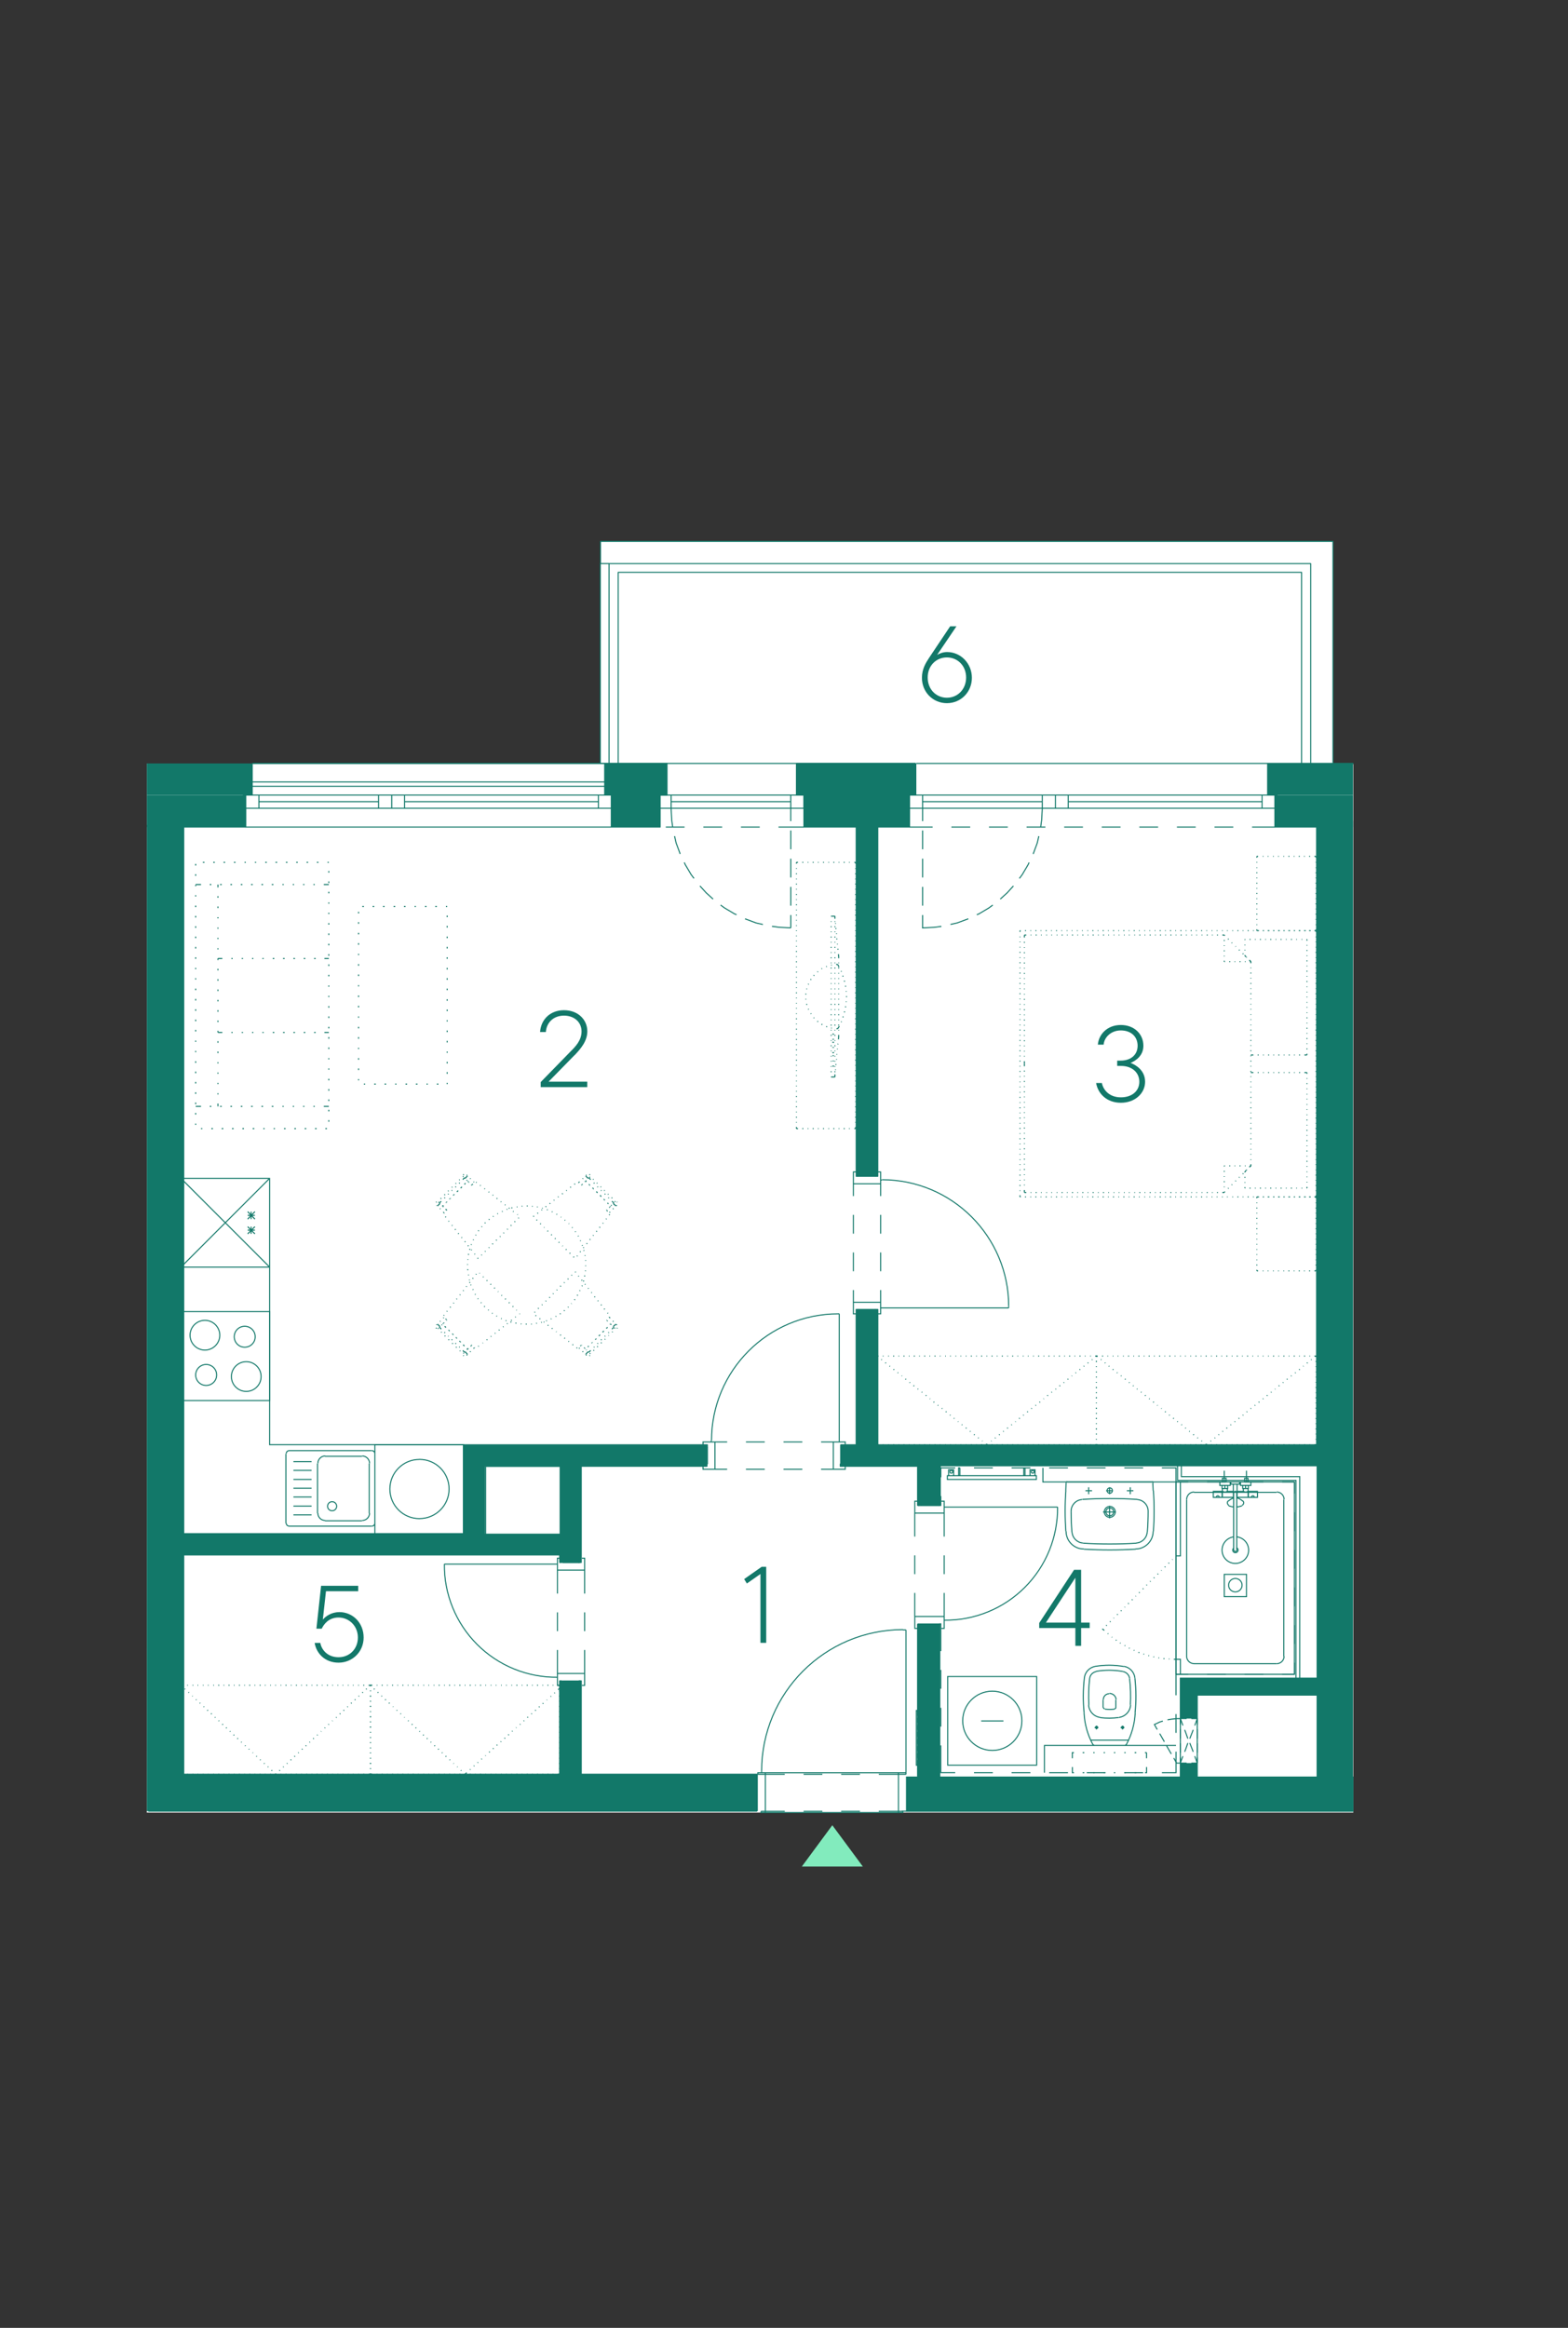 <?xml version="1.0" encoding="UTF-8"?><svg id="Vrstva_1" xmlns="http://www.w3.org/2000/svg" xmlns:xlink="http://www.w3.org/1999/xlink" viewBox="0 0 375.48 557.33"><rect x="0" y="0" width="375.48" height="557.33" fill="#333333" stroke="none"/><defs><style>.cls-1,.cls-2,.cls-3,.cls-4{stroke-width:0px;}.cls-1,.cls-5,.cls-6{fill:none;}.cls-7{clip-path:url(#clippath-4);}.cls-8{clip-path:url(#clippath-3);}.cls-9{clip-path:url(#clippath-2);}.cls-10{clip-path:url(#clippath-7);}.cls-11{clip-path:url(#clippath-8);}.cls-12{clip-path:url(#clippath-6);}.cls-13{clip-path:url(#clippath-5);}.cls-2{fill:#127869;}.cls-5{stroke-linecap:round;stroke-linejoin:round;}.cls-5,.cls-6{stroke:#127869;stroke-width:.25px;}.cls-3{fill:#fff;}.cls-4{fill:#82ebbd;}</style><clipPath id="clippath-2"><rect class="cls-1" x="-152.4" y="129.48" width="476.51" height="417.69"/></clipPath><clipPath id="clippath-3"><rect class="cls-1" x="-152.4" y="129.48" width="476.51" height="417.69"/></clipPath><clipPath id="clippath-4"><rect class="cls-1" x="-152.4" y="129.48" width="476.51" height="417.69"/></clipPath><clipPath id="clippath-5"><rect class="cls-1" x="-152.4" y="129.48" width="476.51" height="417.69"/></clipPath><clipPath id="clippath-6"><rect class="cls-1" x="-152.4" y="129.48" width="476.51" height="417.69"/></clipPath><clipPath id="clippath-7"><rect class="cls-1" x="-152.4" y="129.48" width="476.51" height="417.69"/></clipPath><clipPath id="clippath-8"><rect class="cls-1" x="-152.4" y="129.48" width="476.51" height="417.69"/></clipPath></defs><polygon class="cls-3" points="143.8 129.61 143.75 182.78 35.17 182.78 35.14 433.96 324.07 433.96 324.07 182.96 319.2 182.78 319.2 129.61 143.8 129.61"/><g class="cls-9"><path class="cls-6" d="M219.43,182.78h104.68M159.73,182.78h31.12M60.5,182.78h84.3M95.53,433.13h5.32M209.68,281.63h-4.12M241.55,312.83v.3M241.55,312.79c0-16.75-13.58-30.34-30.34-30.34M210.88,282.53h.3M210.88,286.36v-2.93M210.88,295.36v-4.5M210.88,304.36v-4.5M210.88,311.78v-2.92M204.35,286.36v-2.93M204.35,295.36v-4.5M204.35,304.36v-4.5M204.35,311.78v-2.92M241.55,313.13h-30.68M205.03,314.56h-.68v-2.78M210.88,311.78v2.78h-.67M210.88,311.78h-6.52M205.03,280.58h-.68v2.85M210.88,283.43v-2.85h-.67M210.88,283.43h-6.52M205.55,313.51h4.12M201.35,346.51v4.05M169.4,346.51v4.05M200.68,314.56h.3M200.72,314.56c-16.76,0-30.34,13.58-30.34,30.34M170.3,345.23v-.3M174.13,345.23h-2.92M183.13,345.23h-4.5M192.13,345.23h-4.5M199.55,345.23h-2.93M174.13,351.76h-2.92M183.13,351.76h-4.5M192.13,351.76h-4.5M199.55,351.76h-2.93M200.98,314.56v30.68M202.4,351.08v.68h-2.85M199.55,345.23h2.85v.67M199.55,345.23v6.52M168.35,351.08v.68h2.85M171.2,345.23h-2.85v.67M171.2,345.23v6.52M205.55,197.48h4.12M205.55,313.51v33M205.55,197.48v84.15M209.68,313.51v33M209.68,197.48v84.15M219.73,425.33h5.33M219.73,350.56h5.33M225.05,388.81h-5.33M225.05,360.46h-5.33M219.05,381.38v5.62M219.05,372.38v4.5M219.05,362.26v5.62M226.1,381.38v5.62M226.1,372.38v4.5M226.1,362.26v5.62M253.25,360.83h-27.15M226.14,387.9c7.21.08,14.16-2.75,19.26-7.85,5.1-5.1,7.93-12.04,7.85-19.26M219.73,359.41h-.67v2.85M226.1,362.26v-2.85h-.67M226.1,362.26h-7.05M219.73,389.86h-.67v-2.85M226.1,387.01v2.85h-.67M226.1,387.01h-7.05M225.05,388.81v36.52M225.05,350.56v9.9M219.73,388.81v36.52M219.73,350.56v9.9M224.15,388.81v36.52M224.15,350.56v9.9M220.63,388.81v36.52M220.63,350.56v9.9M286.7,425.33v-19.5h29.1v-4.05h-33.15v23.55h4.05ZM134.68,425.33h4.12M134.68,402.46h4.12M140,395.03v5.62M140,386.03v4.5M140,375.91v5.62M133.48,395.03v5.62M133.48,386.03v4.5M133.48,375.91v5.62M106.4,374.48h27.07M106.41,374.45c-.08,7.21,2.75,14.16,7.85,19.26,5.1,5.1,12.04,7.93,19.26,7.85M139.33,373.06h.67v2.85M133.48,375.91v-2.85h.68M133.48,375.91h6.52M139.33,403.51h.67v-2.85M133.48,400.66v2.85h.68M133.48,400.66h6.52M138.8,374.11h-4.12M134.68,402.46h4.12v22.88M138.8,350.56v23.55M134.68,402.46v22.88M134.68,371.78v2.33M42.95,367.73v4.05M111.65,367.73v-21.23M115.78,350.56v17.18h18.9v-17.18M42.95,367.73h68.7M42.95,371.78h91.72M134.68,350.56h-18.9M209.68,346.51h106.12v4.05M201.35,346.51h4.2M111.65,346.51h57.75M201.35,350.56h114.45M138.8,350.56h30.6M299.83,182.78h3.9M290.83,182.78h4.5M281.83,182.78h4.5M272.83,182.78h4.5M263.83,182.78h4.5M254.83,182.78h4.5M245.83,182.78h4.5M236.83,182.78h4.5M227.83,182.78h4.5M219.43,182.78h3.9M186.43,182.78h4.42M177.43,182.78h4.5M168.43,182.78h4.5M159.43,182.78h4.5M150.43,182.78h4.5M141.43,182.78h20.81M132.43,182.78h4.5M123.43,182.78h4.5M114.43,182.78h4.5M105.43,182.78h4.5M96.43,182.78h4.5M87.43,182.78h4.5M78.43,182.78h4.5M69.43,182.78h4.5M60.5,182.78h4.43M187.93,424.81h-6.45M196.93,424.81h-4.5M205.93,424.81h-4.5M216.95,424.81h-6.52M216.95,424.43v-34.2M216.95,424.81v-.38h-1.8v9.53h1.05v-.3M181.48,424.81v-.38h1.8v9.53h-1.05v-.3M216.2,390.23h.75M216.24,390.16c-18.7,0-33.86,15.16-33.86,33.86M182.38,424.43v-.38M183.28,433.96h31.88M183.28,424.43h31.88"/></g><path class="cls-5" d="M193.03,190.36h-.52v7.65h12.52v83.62h.52M217.25,190.36h.52v7.65h-7.57v83.62h-.53M305.83,190.36h-.53v7.65h9.98v147.9h-105.07v-32.4h-.53"/><path class="cls-6" d="M186.43,198.01h6.07M177.43,198.01h4.5M168.43,198.01h4.5M159.43,198.01h4.5M299.83,198.01h5.48M290.83,198.01h4.5M281.83,198.01h4.5M272.83,198.01h4.5M263.83,198.01h4.5M254.83,198.01h4.5M245.83,198.01h4.5M236.83,198.01h4.5M227.83,198.01h4.5M217.78,198.01h5.55"/><path class="cls-5" d="M134.54,374.08h-.52v-1.8H43.34v52.5h90.67v-22.35h.52M138.66,374.08h.53v-23.03h30.07v-.52M201.21,350.53v.52h18.38v-.52M35.63,433.63h145.55M216.06,433.63h107.42M201.35,346.51v-.6h3.67v-32.4h.53M58.33,190.36h.52v7.65h-15.38v169.2h67.65v-21.3h58.27v.6"/><path class="cls-6" d="M104.01,403.48h-.15M105.29,403.48h-.23M106.49,403.48h-.15M107.76,403.48h-.23M108.96,403.48h-.15M110.24,403.48h-.23M111.44,403.48h-.15M112.71,403.48h-.23M113.91,403.48h-.15M115.19,403.48h-.22M116.39,403.48h-.15M117.66,403.48h-.15M118.86,403.48h-.15M120.14,403.48h-.15M121.34,403.48h-.15M122.61,403.48h-.15M123.89,403.48h-.23M125.09,403.48h-.15M126.36,403.48h-.23M127.56,403.48h-.15M128.84,403.48h-.23M130.04,403.48h-.15M131.31,403.48h-.22M132.51,403.48h-.15M134.01,403.71v-.22h-.45M134.01,404.91v-.15M134.01,406.18v-.23M134.01,407.38v-.15M134.01,408.66v-.22M134.01,409.86v-.15M134.01,411.13v-.23M134.01,412.33v-.15M134.01,413.61v-.23M134.01,414.81v-.15M134.01,416.08v-.15M134.01,417.28v-.15M134.01,418.56v-.15M134.01,419.76v-.15M134.01,421.03v-.15M134.01,422.31v-.22M134.01,423.51v-.15M134.01,424.78v-.22M88.56,403.56l.15-.07M87.66,404.46l.15-.15M86.76,405.28l.15-.15M85.86,406.11l.15-.08M84.96,407.01l.15-.15M84.06,407.83l.15-.15M83.16,408.66l.15-.07M82.26,409.56l.15-.15M81.36,410.38l.15-.15M80.46,411.21l.15-.07M79.56,412.03l.07-.07M78.66,412.93l.07-.15M77.76,413.76l.08-.15M76.86,414.58l.07-.07M75.96,415.48l.07-.15M74.99,416.31l.15-.15M74.09,417.13l.15-.07M73.19,418.03l.15-.15M72.29,418.86l.15-.15M71.39,419.68l.15-.07M70.49,420.58l.15-.15M69.59,421.41l.15-.15M68.69,422.23l.15-.08M67.79,423.06l.15-.07M66.89,423.96l.15-.15M65.91,424.63l.07.15.15-.15M65.01,423.81l.15.15M64.11,422.98l.15.07M63.21,422.16l.15.08M62.31,421.26l.07.15M61.41,420.43l.07.15M60.51,419.61l.08.07M59.61,418.71l.07.15M58.71,417.88l.07.15M57.74,417.06l.15.07M56.84,416.16l.15.15M55.94,415.33l.15.15M55.04,414.51l.15.07M54.14,413.61l.15.15M53.24,412.78l.15.15M52.34,411.96l.15.07M51.44,411.13l.15.07M50.54,410.23l.15.15M49.64,409.41l.15.15M48.74,408.58l.15.07M47.84,407.68l.07.15M46.94,406.86l.07.15M46.04,406.03l.07.08M45.14,405.13l.08.15M44.24,404.31l.07.15M43.34,403.48l.07.07M88.26,424.78h.45M86.99,424.78h.23M85.79,424.78h.15M84.51,424.78h.15M83.31,424.78h.15M82.04,424.78h.15M80.84,424.78h.15M79.56,424.78h.15M78.29,424.78h.22M77.09,424.78h.15M75.81,424.78h.23M74.61,424.78h.15M73.34,424.78h.22M72.14,424.78h.15M70.86,424.78h.23M69.66,424.78h.15M68.39,424.78h.23M67.19,424.78h.15M65.91,424.78h.15M64.71,424.78h.15M63.44,424.78h.15M62.16,424.78h.22M60.96,424.78h.15M59.69,424.78h.23M58.49,424.78h.15M57.21,424.78h.22M56.01,424.78h.15M54.74,424.78h.23M53.54,424.78h.15M52.26,424.78h.23M51.06,424.78h.15M49.79,424.78h.15M48.59,424.78h.15M47.31,424.78h.15M46.11,424.78h.15M44.84,424.78h.15M43.34,424.56v.22h.45M43.34,423.36v.15M43.34,422.08v.22M43.34,420.88v.15M43.34,419.61v.15M43.34,418.41v.15M43.34,417.13v.15M43.34,415.93v.15M43.34,414.66v.15M43.34,413.38v.23M43.34,412.18v.15M43.34,410.91v.23M43.34,409.71v.15M43.34,408.43v.22M43.34,407.23v.15M43.34,405.96v.23M43.34,404.76v.15M43.79,403.48h-.45v.22M44.99,403.48h-.15M46.26,403.48h-.15M47.46,403.48h-.15M48.74,403.48h-.15M49.94,403.48h-.15M51.21,403.48h-.15M52.49,403.48h-.23M53.69,403.48h-.15M54.96,403.48h-.23M56.16,403.48h-.15M57.44,403.48h-.22M58.64,403.48h-.15M59.91,403.48h-.23M61.11,403.48h-.15M62.39,403.48h-.22M63.59,403.48h-.15M64.86,403.48h-.15M66.06,403.48h-.15M67.34,403.48h-.15M68.61,403.48h-.23M69.81,403.48h-.15M71.09,403.48h-.23M72.29,403.48h-.15M73.56,403.48h-.22M74.76,403.48h-.15M76.04,403.48h-.23M77.24,403.48h-.15M78.51,403.48h-.22M79.71,403.48h-.15M80.99,403.48h-.15M82.19,403.48h-.15M83.46,403.48h-.15M84.66,403.48h-.15M85.94,403.48h-.15M87.21,403.48h-.23M88.71,403.71v-.22h-.45M88.71,404.91v-.15M88.71,406.18v-.23M88.71,407.38v-.15M88.71,408.66v-.22M88.71,409.86v-.15M88.71,411.13v-.23M88.71,412.33v-.15M88.71,413.61v-.23M88.71,414.81v-.15M88.71,416.08v-.15M88.71,417.28v-.15M88.71,418.56v-.15M88.71,419.76v-.15M88.71,421.03v-.15M88.71,422.31v-.22M88.71,423.51v-.15M88.71,424.78v-.22"/><g class="cls-8"><path class="cls-6" d="M268.83,413.31c-.15,0-.26.12-.26.26s.12.26.26.26.26-.12.26-.26-.12-.26-.26-.26M269.24,413.61h-.9M268.79,413.16v.9M262.6,413.31c-.14,0-.26.12-.26.26s.12.26.26.26.26-.12.26-.26-.12-.26-.26-.26M262.11,413.61h.9M266.88,409.11c.19,0,.34-.15.34-.34M264.21,408.77c0,.19.15.34.34.34M264.6,409.19c.77.09,1.54.09,2.31,0M262.56,413.16v.9M265.6,405.51c-.77,0-1.39.62-1.39,1.39M264.14,408.81v-1.88M267.21,408.81v-1.88M267.28,406.88c-.09-.83-.79-1.46-1.63-1.45M242.84,354.21h-15.98v-.9h15.98M245.46,353.31v-1.88h-.3M245.16,353.31v-1.88M246.66,353.31h1.2v-1.43h-1.2v1.43ZM247.3,352.71c.19,0,.34-.15.34-.34s-.15-.34-.34-.34-.34.15-.34.34.15.34.34.34M242.84,353.31h5.33v.9h-5.33M227.76,354.21h-.9M229.56,353.31v-1.88h.3M229.86,353.31v-1.88M228.36,353.31h-1.2v-1.43h1.2v1.43ZM227.8,352.71c.19,0,.34-.15.34-.34s-.15-.34-.34-.34-.34.15-.34.34.15.34.34.34M225.29,358.18v2.25h-.38M228.74,351.43h-3.45v2.25M237.74,351.43h-4.5M246.74,351.43h-4.5M255.74,351.43h-4.5M264.74,351.43h-4.5M273.74,351.43h-4.5M284.54,354.81h-2.93v-3.38h-3.38M293.54,354.81h-4.5M302.54,354.81h-4.5M309.96,357.58v-2.77h-2.92M309.96,366.58v-4.5M309.96,375.58v-4.5M309.96,384.58v-4.5M309.96,393.58v-4.5M307.04,400.86h2.92v-2.77M298.04,400.86h4.5M289.04,400.86h4.5M281.61,405.88v-5.03h2.93M281.61,414.88v-4.5M278.24,424.41h3.38v-5.03M269.24,424.41h4.5M260.24,424.41h4.5M251.24,424.41h4.5M242.24,424.41h4.5M233.24,424.41h4.5M225.29,417.88v6.52h3.45M225.29,408.88v4.5M225.29,399.81v4.5M224.91,388.78h.38v6.53M249.74,351.43v3.38h31.88M133.64,404.53l.38-.3M132.74,405.36l.15-.07M131.84,406.18l.15-.08M130.94,407.01l.07-.07M129.96,407.91l.15-.15M129.06,408.73l.15-.15M128.16,409.56l.15-.15M127.26,410.38l.08-.15M126.29,411.21l.15-.15M125.39,412.03l.15-.07M124.49,412.86l.15-.07M123.59,413.68l.07-.08M122.61,414.51l.15-.07M121.71,415.41l.15-.15M120.81,416.23l.15-.15M119.91,417.06l.08-.15M118.94,417.88l.15-.15M118.04,418.71l.15-.15M117.14,419.53l.15-.15M116.24,420.36l.08-.07M115.26,421.18l.15-.08M114.36,422.01l.15-.07M113.46,422.83l.15-.08M112.56,423.73l.07-.15M111.29,424.63l.08.15.38-.38M110.39,423.81l.08.15M109.49,422.98l.08.08M108.59,422.16l.07.07M107.69,421.26l.07.15M106.71,420.43l.15.15M105.81,419.61l.15.08M104.91,418.71l.15.15M104.01,417.88l.15.15M103.11,417.06l.15.07M102.21,416.16l.15.15M101.31,415.33l.15.15M100.41,414.51l.15.07M99.51,413.61l.15.15M98.61,412.78l.15.15M97.71,411.96l.15.07M96.81,411.13l.07.07M95.91,410.23l.08.15M95.01,409.41l.07.15M94.11,408.58l.07.07M93.14,407.68l.15.15M92.24,406.86l.15.15M91.34,406.03l.15.07M90.44,405.13l.15.15M89.54,404.31l.15.15M88.71,403.48l.07.08M133.56,424.78h.45M132.36,424.78h.15M131.09,424.78h.23M129.89,424.78h.15M128.61,424.78h.23M127.41,424.78h.15M126.14,424.78h.23M124.94,424.78h.15M123.66,424.78h.23M122.46,424.78h.15M121.19,424.78h.15M119.99,424.78h.15M118.71,424.78h.15M117.51,424.78h.15M116.24,424.78h.15M114.96,424.78h.23M113.76,424.78h.15M112.49,424.78h.23M111.29,424.78h.15M110.01,424.78h.23M108.81,424.78h.15M107.54,424.78h.23M106.34,424.78h.15M105.06,424.78h.22M103.86,424.78h.15M102.59,424.78h.15M101.39,424.78h.15M100.11,424.78h.15M98.84,424.78h.23M97.64,424.78h.15M96.36,424.78h.22M95.16,424.78h.15M93.89,424.78h.23M92.69,424.78h.15M91.41,424.78h.23M90.21,424.78h.15M88.71,424.56v.22h.45M88.71,423.36v.15M88.71,422.08v.22M88.71,420.88v.15M88.71,419.61v.15M88.71,418.41v.15M88.71,417.13v.15M88.71,415.93v.15M88.71,414.66v.15M88.71,413.38v.22M88.71,412.18v.15M88.71,410.91v.23M88.71,409.71v.15M88.71,408.43v.22M88.71,407.23v.15M88.71,405.96v.23M88.71,404.76v.15M89.16,403.48h-.45v.23M90.36,403.48h-.15M91.64,403.48h-.23M92.84,403.48h-.15M94.11,403.48h-.23M95.31,403.48h-.15M96.59,403.48h-.22M97.79,403.48h-.15M99.06,403.48h-.23M100.26,403.48h-.15M101.54,403.48h-.15M102.74,403.48h-.15"/><path class="cls-6" d="M234.96,412.03h5.32M244.71,411.99c0-3.91-3.17-7.09-7.09-7.09s-7.09,3.17-7.09,7.09,3.17,7.09,7.09,7.09,7.09-3.17,7.09-7.09M226.94,422.61h21.3v-21.22h-21.3v21.22ZM261.51,356.91h-1.58M260.69,357.73v-1.65M269.84,356.91h1.57M270.66,357.73v-1.65M276.14,356.91l-.08-1.88M276.19,366.62c.24-3.24.24-6.5,0-9.74M271.9,370.86c2.34,0,4.24-1.9,4.24-4.24M259.55,370.9c4.13.24,8.28.24,12.41,0M255.29,366.62c0,2.34,1.9,4.24,4.24,4.24M255.24,356.87c-.24,3.24-.24,6.5,0,9.74M255.29,355.03l-.07,1.88M255.55,354.73c-.14,0-.26.11-.26.25M275.84,354.81h-20.33M276.14,354.98c0-.14-.12-.25-.26-.25M259.13,359.01c-1.48.09-2.64,1.32-2.64,2.81M274.94,361.82c0-1.49-1.15-2.72-2.64-2.81M272.31,358.98c-4.37-.27-8.74-.27-13.11,0M272.07,369.43c1.4-.08,2.53-1.19,2.64-2.59M256.72,366.84c.11,1.4,1.23,2.51,2.64,2.59M274.74,366.83c.13-1.66.2-3.34.2-5.01M256.49,361.83c0,1.67.07,3.34.2,5.01M259.39,369.47c4.23.25,8.48.25,12.72,0M264.89,356.91h1.58M266.69,361.97c0-.52-.42-.94-.94-.94s-.94.42-.94.94.42.94.94.94.94-.42.94-.94M267.06,361.97c0-.72-.59-1.31-1.31-1.31s-1.31.59-1.31,1.31.59,1.31,1.31,1.31,1.31-.59,1.31-1.31M264.14,362.01h3.08M265.71,360.51v3M266.39,356.87c0-.35-.29-.64-.64-.64s-.64.29-.64.64.29.64.64.64.64-.29.64-.64M265.71,357.73v-1.65M281.61,354.81v46.05M250.11,424.41v-6.52h31.5M311.24,401.76v-48.23h-28.35v-3M310.34,401.76v-47.32h-28.35v-3.9M274.56,420.96v-1.35M274.19,424.41h.38v-1.35M271.71,424.41h.38M269.24,424.41h.3M266.76,424.41h.3M264.29,424.41h.3M261.81,424.41h.3M259.26,424.41h.38M256.79,423.06v1.35h.38M257.16,419.61h-.38v1.35M259.64,419.61h-.38M262.11,419.61h-.3M264.59,419.61h-.3M267.06,419.61h-.3M269.54,419.61h-.3M272.09,419.61h-.38M274.56,419.61h-.38M269.43,417.81c.1,0,.19-.06.24-.15M261.96,417.88h7.42M261.77,417.66c.04.09.14.15.24.15M259.59,410.14c.14,2.65.86,5.23,2.13,7.56M259.66,401.74c-.31,2.78-.33,5.59-.05,8.38M262.3,398.95c-1.4.24-2.48,1.37-2.64,2.79M269.13,399c-2.26-.41-4.58-.42-6.84-.04M271.77,401.74c-.15-1.4-1.21-2.54-2.61-2.79M271.81,410.12c.28-2.77.27-5.57-.04-8.34M269.71,417.7c1.26-2.33,1.99-4.91,2.13-7.56M260.69,408.19c.08,1.56,1.28,2.82,2.83,3M267.94,411.18c1.53-.19,2.71-1.45,2.79-2.99M263.52,411.24c1.45.16,2.92.15,4.37-.03M262.51,400.21c-.84.14-1.49.82-1.58,1.67M270.5,401.88c-.09-.84-.73-1.52-1.56-1.67M260.93,401.88c-.23,2.09-.3,4.2-.18,6.31M268.92,400.18c-2.13-.38-4.3-.39-6.43-.04M270.68,408.17c.11-2.09.05-4.18-.18-6.25M270.21,416.61h-9.08"/></g><polyline class="cls-5" points="138.66 402.43 139.19 402.43 139.19 424.78 181.34 424.78"/><path class="cls-6" d="M315.14,329.76v-.15M315.14,331.03v-.15M315.14,332.31v-.22M315.14,333.51v-.15M315.14,334.78v-.23M315.14,335.98v-.15M315.14,337.26v-.23M315.14,338.46v-.15M315.14,339.73v-.22M315.14,340.93v-.15M315.14,342.21v-.23M315.14,343.41v-.15M315.14,344.68v-.15M315.14,345.88v-.15M262.41,324.81l.15-.15M261.44,325.56l.15-.07M260.46,326.38l.15-.15M259.49,327.13l.15-.08M258.51,327.96l.15-.15M257.54,328.71l.15-.07M256.64,329.46l.08-.07M255.66,330.28l.15-.15M254.69,331.03l.15-.07M253.71,331.86l.15-.15M252.74,332.61l.15-.07M251.76,333.36l.15-.07M250.79,334.18l.15-.15M249.89,334.93l.08-.07M248.91,335.76l.15-.15M247.94,336.51l.15-.08M246.96,337.26l.15-.08M245.99,338.08l.15-.15M245.01,338.83l.15-.07M244.04,339.66l.15-.15M243.14,340.41l.08-.07M242.16,341.16l.15-.07M241.19,341.98l.15-.15M240.21,342.73l.15-.07M239.24,343.56l.15-.15M238.26,344.31l.15-.07M237.36,345.06l.08-.07M236.09,345.73l.23.15.15-.15M235.19,344.98l.07.07M234.21,344.23l.15.07M233.24,343.41l.15.15M232.26,342.66l.15.07M231.29,341.83l.15.15M230.31,341.08l.15.07M229.41,340.33l.08.07M228.44,339.51l.07.15M227.46,338.76l.15.07M226.49,337.93l.15.15M225.51,337.18l.15.08M224.54,336.43l.15.08M223.56,335.61l.15.15M222.66,334.86l.08.07M221.69,334.03l.15.15M220.71,333.28l.15.07M219.74,332.53l.15.07M218.76,331.71l.15.15M217.79,330.96l.15.07M216.81,330.13l.15.15M215.91,329.38l.08.07M214.94,328.63l.15.07M213.96,327.81l.15.15M212.99,327.06l.15.08M212.01,326.23l.15.15M211.04,325.48l.15.07M210.06,324.66l.15.15M262.26,345.88h.3M261.06,345.88h.15M259.79,345.88h.15M258.51,345.88h.23M257.31,345.88h.15M256.04,345.88h.23M254.84,345.88h.15M253.56,345.88h.22M252.36,345.88h.15M251.09,345.88h.23M249.89,345.88h.15M248.61,345.88h.23M247.41,345.88h.15M246.14,345.88h.15M244.94,345.88h.15M243.66,345.88h.15M242.39,345.88h.23M241.19,345.88h.15M239.91,345.88h.23M238.71,345.88h.15M237.44,345.88h.22M236.24,345.88h.15M234.96,345.88h.23M233.76,345.88h.15M232.49,345.88h.23M231.29,345.88h.15M230.01,345.88h.15M228.81,345.88h.15M227.54,345.88h.15M226.34,345.88h.15M225.06,345.88h.15M223.79,345.88h.23M222.59,345.88h.15M221.31,345.88h.22M220.11,345.88h.15M218.84,345.88h.23M217.64,345.88h.15M216.36,345.88h.23M215.16,345.88h.15M213.89,345.88h.23M212.69,345.88h.15M211.41,345.88h.15M210.06,345.73v.15h.3M210.06,344.53v.15M210.06,343.26v.15M210.06,341.98v.23M210.06,340.78v.15M210.06,339.51v.22M210.06,338.31v.15M210.06,337.03v.23M210.06,335.83v.15M210.06,334.56v.23M210.06,333.36v.15M210.06,332.08v.22M210.06,330.88v.15M210.06,329.61v.15M210.06,328.41v.15M210.06,327.13v.15M210.06,325.86v.23M210.36,324.66h-.3v.15M211.56,324.66h-.15M212.84,324.66h-.15M214.11,324.66h-.23M215.31,324.66h-.15M216.59,324.66h-.23M217.79,324.66h-.15M219.06,324.66h-.23M220.26,324.66h-.15M221.54,324.66h-.22M222.74,324.66h-.15M224.01,324.66h-.23M225.21,324.66h-.15M226.49,324.66h-.15M227.69,324.66h-.15M228.96,324.66h-.15M230.16,324.66h-.15M231.44,324.66h-.15M232.71,324.66h-.23M233.91,324.66h-.15M235.19,324.66h-.23M236.39,324.66h-.15M237.66,324.66h-.22M238.86,324.66h-.15M240.14,324.66h-.23M241.34,324.66h-.15M242.61,324.66h-.23M243.81,324.66h-.15M245.09,324.66h-.15M246.29,324.66h-.15M247.56,324.66h-.15M248.84,324.66h-.23M250.04,324.66h-.15M251.31,324.66h-.23M252.51,324.66h-.15M253.79,324.66h-.22M254.99,324.66h-.15M256.26,324.66h-.23M257.46,324.66h-.15M258.74,324.66h-.23M259.94,324.66h-.15M261.21,324.66h-.15M262.56,324.81v-.15h-.3M262.56,326.08v-.23M262.56,327.28v-.15M262.56,328.56v-.15M262.56,329.76v-.15M262.56,331.03v-.15M262.56,332.31v-.22M262.56,333.51v-.15M262.56,334.78v-.23M262.56,335.98v-.15M262.56,337.26v-.23M262.56,338.46v-.15M262.56,339.73v-.22M262.56,340.93v-.15M262.56,342.21v-.23M262.56,343.41v-.15M262.56,344.68v-.15M262.56,345.88v-.15M59.31,290.98h1.73M60.14,291.88v-1.8M59.31,291.88l1.73-1.8M59.31,290.08l1.73,1.8M59.31,294.51h1.73M60.14,295.41v-1.73M59.31,295.41l1.73-1.73M59.31,293.68l1.73,1.73M43.34,282.13v21.23h21.22v-21.23M64.56,303.36l-21.22-21.23h21.22M43.34,303.36l21.22-21.23M43.34,367.18h67.65v-21.3h-46.43v-63.75h-21.22v85.05Z"/><path class="cls-6" d="M107.09,247.11v-.38M107.09,249.58v-.38M107.09,252.06v-.3M107.09,254.61v-.38M107.09,257.08v-.38M107.09,259.56v-.3M104.61,259.56h.38M102.14,259.56h.3M99.59,259.56h.38M97.11,259.56h.38M94.64,259.56h.3M92.09,259.56h.38M89.61,259.56h.38M87.14,259.56h.3M85.86,258.36v.3M85.86,255.81v.38M85.86,253.33v.38M85.86,250.86v.3M85.86,248.31v.38M85.86,245.83v.38M85.86,243.36v.3M85.86,240.81v.38M85.86,238.33v.38M85.86,235.86v.3M85.86,233.31v.38M85.86,230.83v.38M85.86,228.36v.3M85.86,225.81v.38M85.86,223.33v.38M85.86,220.78v.38M85.86,218.31v.38M87.14,217.03h-.38M89.61,217.03h-.38M92.09,217.03h-.38M94.64,217.03h-.38M97.11,217.03h-.38M99.59,217.03h-.3M102.14,217.03h-.38M104.61,217.03h-.38M107.09,217.03h-.3M314.91,324.81l.23-.15M313.94,325.56l.15-.07M312.96,326.38l.15-.15M312.06,327.13l.08-.08M311.09,327.96l.15-.15M310.11,328.71l.15-.07M309.14,329.46l.15-.07M308.16,330.28l.15-.15M307.19,331.03l.15-.07M306.21,331.86l.15-.15M305.31,332.61l.08-.07M304.34,333.36l.15-.07M303.36,334.18l.15-.15M302.39,334.93l.15-.07M301.41,335.76l.15-.15M300.44,336.51l.15-.08M299.46,337.26l.15-.08M298.56,338.08l.08-.15M297.59,338.83l.15-.07M296.61,339.66l.15-.15M295.64,340.41l.15-.07M294.66,341.16l.15-.07M293.69,341.98l.15-.15M292.71,342.73l.15-.07M291.81,343.56l.08-.15M290.84,344.31l.15-.07M289.86,345.06l.15-.07M288.66,345.73l.15.15.23-.15M287.69,344.98l.15.07M286.71,344.23l.15.07M285.74,343.41l.15.15M284.76,342.66l.15.07M283.86,341.83l.08.15M282.89,341.08l.15.07M281.91,340.33l.15.07M280.94,339.51l.15.15M279.96,338.76l.15.07M278.99,337.93l.15.15M278.09,337.18l.08.08M277.11,336.43l.08.08M276.14,335.61l.15.15M275.16,334.86l.15.07M274.19,334.03l.15.15M273.21,333.28l.15.07M272.24,332.53l.15.07M271.34,331.71l.08.15M270.36,330.96l.15.07M269.39,330.13l.15.15M268.41,329.38l.15.07M267.44,328.63l.15.07M266.46,327.81l.15.15M265.49,327.06l.15.08M264.59,326.23l.08.15M263.61,325.48l.15.07M262.56,324.66l.23.15M314.76,345.88h.38M313.56,345.88h.15M312.29,345.88h.23M311.09,345.88h.15M309.81,345.88h.23M308.61,345.88h.15M307.34,345.88h.23M306.14,345.88h.15M304.86,345.88h.23M303.66,345.88h.15M302.39,345.88h.15M301.19,345.88h.15M299.91,345.88h.15M298.64,345.88h.22M297.44,345.88h.15M296.16,345.88h.23M294.96,345.88h.15M293.69,345.88h.23M292.49,345.88h.15M291.21,345.88h.23M290.01,345.88h.15M288.74,345.88h.23M287.54,345.88h.15M286.26,345.88h.22M285.06,345.88h.15M283.79,345.88h.15M282.59,345.88h.15M281.31,345.88h.15M280.04,345.88h.23M278.84,345.88h.15M277.56,345.88h.23M276.36,345.88h.15M275.09,345.88h.23M273.89,345.88h.15M272.61,345.88h.23M271.41,345.88h.15M270.14,345.88h.22M268.94,345.88h.15M267.66,345.88h.15M266.46,345.88h.15M265.19,345.88h.15M263.91,345.88h.23M262.56,345.73v.15h.3M262.56,344.53v.15M262.56,343.26v.15M262.56,341.98v.23M262.56,340.78v.15M262.56,339.51v.22M262.56,338.31v.15M262.56,337.03v.23M262.56,335.83v.15M262.56,334.56v.23M262.56,333.36v.15M262.56,332.08v.22M262.56,330.88v.15M262.56,329.61v.15M262.56,328.41v.15M262.56,327.13v.15M262.56,325.86v.23M262.86,324.66h-.3v.15M264.14,324.66h-.23M265.34,324.66h-.15M266.61,324.66h-.15M267.81,324.66h-.15M269.09,324.66h-.15M270.36,324.66h-.22M271.56,324.66h-.15M272.84,324.66h-.23M274.04,324.66h-.15M275.31,324.66h-.23M276.51,324.66h-.15M277.79,324.66h-.23M278.99,324.66h-.15M280.26,324.66h-.23M281.46,324.66h-.15M282.74,324.66h-.15M283.94,324.66h-.15M285.21,324.66h-.15M286.49,324.66h-.22M287.69,324.66h-.15M288.96,324.66h-.23M290.16,324.66h-.15M291.44,324.66h-.23M292.64,324.66h-.15M293.91,324.66h-.23M295.11,324.66h-.15M296.39,324.66h-.23M297.59,324.66h-.15M298.86,324.66h-.22M300.06,324.66h-.15M301.34,324.66h-.15M302.54,324.66h-.15M303.81,324.66h-.15M305.09,324.66h-.23M306.29,324.66h-.15M307.56,324.66h-.23M308.76,324.66h-.15M310.04,324.66h-.23M311.24,324.66h-.15M312.51,324.66h-.23M313.71,324.66h-.15M315.14,324.81v-.15h-.38M315.14,326.08v-.23M315.14,327.28v-.15M315.14,328.56v-.15"/><path class="cls-6" d="M134.16,308.01l.15-.15M133.34,308.91l.07-.15M132.44,309.81l.08-.15M131.54,310.71l.15-.15M130.64,311.53l.15-.07M129.74,312.43l.15-.07M128.84,313.33l.15-.15M128.01,314.23l.08-.15M128.39,315.06l-.15-.15M129.36,315.81l-.15-.15M130.34,316.56l-.15-.07M131.31,317.38l-.15-.15M132.29,318.13l-.15-.15M133.26,318.88l-.08-.07M134.31,319.71l-.15-.15M135.29,320.46l-.15-.15M136.26,321.21l-.15-.08M137.24,322.03l-.15-.15M138.21,322.78l-.15-.15M139.11,322.11l-.15.15M140.01,322.78l-.15-.15M140.91,322.33l-.15.15M141.74,321.51l-.08.08M142.64,320.61l-.08.15M143.54,319.71l-.15.15M144.44,318.81l-.15.15M145.34,317.91l-.15.15M146.16,317.08l-.07.07M145.41,316.18l.08.15M145.94,315.28l-.07.15M145.49,314.31l.07.15M144.66,313.33l.15.15M143.91,312.36l.15.15M143.16,311.38l.08.15M142.34,310.41l.15.15M141.59,309.43l.15.07M140.84,308.38l.07.15M140.09,307.41l.07.15M139.26,306.43l.15.15M138.51,305.46l.08.15M137.76,304.48l.08.15M53.24,229.48h-1.05M55.71,229.48h-.3M58.19,229.48h-.3M60.66,229.48h-.3M63.14,229.48h-.3M65.69,229.48h-.38M68.16,229.48h-.38M70.64,229.48h-.38M73.11,229.48h-.38M75.59,229.48h-.38M78.74,229.48h-1.05M53.24,247.18h-1.05M55.71,247.18h-.3M58.19,247.18h-.3M60.66,247.18h-.3M63.14,247.18h-.3M65.69,247.18h-.38M68.16,247.18h-.38M70.64,247.18h-.38M73.11,247.18h-.38M75.59,247.18h-.38M78.74,247.18h-1.05M52.19,212.46v-.68M52.19,214.93v-.38M52.19,217.41v-.38M52.19,219.88v-.3M52.19,222.36v-.3M52.19,224.83v-.3M52.19,227.31v-.3M52.19,229.86v-.38M52.19,232.33v-.38M52.19,234.81v-.38M52.19,237.28v-.38M52.19,239.76v-.38M52.19,242.23v-.38M52.19,244.71v-.38M52.19,247.18v-.38M52.19,249.66v-.38M52.19,252.13v-.38M52.19,254.61v-.3M52.19,257.08v-.3M52.19,259.56v-.3M52.19,262.03v-.3M52.19,264.88v-.67M48.14,211.78h-1.27M50.61,211.78h-.38M53.09,211.78h-.38M55.56,211.78h-.38M58.04,211.78h-.38M60.51,211.78h-.38M62.99,211.78h-.38M65.46,211.78h-.38M67.94,211.78h-.3M70.41,211.78h-.3M72.89,211.78h-.3M75.36,211.78h-.3M78.74,211.78h-1.2M48.14,264.88h-1.27M50.61,264.88h-.38M53.09,264.88h-.38M55.56,264.88h-.38M58.04,264.88h-.38M60.51,264.88h-.38M62.99,264.88h-.38M65.46,264.88h-.38M67.94,264.88h-.3M70.41,264.88h-.3M72.89,264.88h-.3M75.36,264.88h-.3M78.74,264.88h-1.2M78.74,208.93v-.38M78.74,211.41v-.38M78.74,213.88v-.38M78.74,216.36v-.3M78.74,218.83v-.3M78.74,221.38v-.38M78.74,223.86v-.38M78.74,226.33v-.38M78.74,228.81v-.38M78.74,231.28v-.38M78.74,233.76v-.38M78.74,236.23v-.3M78.74,238.71v-.3M78.74,241.26v-.38M78.74,243.73v-.38M78.74,246.21v-.38M78.74,248.68v-.38M78.74,251.16v-.38M78.74,253.63v-.3M78.74,256.11v-.3M78.74,258.66v-.38M78.74,261.13v-.38M78.74,263.61v-.38M78.74,266.08v-.38M78.74,268.56v-.38M77.91,270.21h.38M75.44,270.21h.38M72.96,270.21h.38M70.49,270.21h.38M68.01,270.21h.38M65.54,270.21h.3M63.06,270.21h.3M60.51,270.21h.38M58.04,270.21h.38M55.56,270.21h.38M53.09,270.21h.38M50.61,270.21h.38M48.14,270.21h.3M46.86,269.01v.3M46.86,266.46v.38M46.86,263.98v.38M46.86,261.51v.38M46.86,259.03v.38M46.86,256.56v.38M46.86,254.08v.38M46.86,251.61v.3M46.86,249.13v.3M46.86,246.58v.38M46.86,244.11v.38M46.86,241.63v.38M46.86,239.16v.38M46.86,236.68v.38M46.86,234.21v.3M46.86,231.73v.3M46.86,229.18v.38M46.86,226.71v.38M46.86,224.23v.38M46.86,221.76v.38M46.86,219.28v.38M46.86,216.81v.38M46.86,214.33v.3M46.86,211.86v.3M46.86,209.31v.38M46.86,206.83v.38M48.96,206.46h-.38M51.44,206.46h-.38M53.91,206.46h-.38M56.39,206.46h-.38M58.86,206.46h-.3M61.34,206.46h-.3M63.89,206.46h-.38M66.36,206.46h-.38M68.84,206.46h-.38M71.31,206.46h-.38M73.79,206.46h-.38M76.26,206.46h-.38M78.74,206.46h-.3M107.09,219.58v-.38M107.09,222.06v-.38M107.09,224.61v-.38M107.09,227.08v-.38M107.09,229.56v-.38M107.09,232.11v-.38M107.09,234.58v-.38M107.09,237.06v-.38M107.09,239.61v-.38M107.09,242.08v-.38M107.09,244.56v-.3"/><path class="cls-6" d="M140.31,282.81l.07.15M139.41,283.63l.08-.15M138.51,283.03l.15.15M137.54,283.56l.15-.15M136.56,284.31l.15-.15M135.59,285.06l.15-.08M134.61,285.88l.15-.15M133.64,286.63l.08-.15M132.59,287.38l.15-.07M131.61,288.21l.15-.15M130.64,288.96l.15-.15M129.66,289.71l.15-.08M128.69,290.53l.15-.15M127.71,291.28l.15-.15M106.86,287.91l-.08.08M107.76,287.01l-.15.08M108.66,286.11l-.15.08M109.56,285.21l-.15.15M110.46,284.31l-.15.15M111.36,283.41l-.15.15M111.74,282.51l.15.15M110.84,281.61l.15.15M109.94,282.51l.15-.07M109.11,283.41l.08-.15M108.21,284.31l.07-.15M107.31,285.21l.07-.15M106.41,286.11l.15-.15M105.51,287.01l.15-.15M105.06,287.91l-.08-.15M105.96,288.73l-.08-.08M106.19,290.16l.07.15M105.36,289.33l.08.15M104.54,288.58l.08.07M104.54,287.76l-.15.08M105.36,288.13l-.15-.15M106.19,288.96l-.15-.15M107.01,289.78l-.15-.15M113.39,282.96l.15.07M112.56,282.13l.15.08M111.74,281.31l.15.07M110.91,281.31l.15-.15M111.36,282.13l-.15-.15M112.19,282.96l-.15-.15M113.01,283.78l-.15-.15M115.41,300.43l-.15.07M116.24,299.53l-.08.15M117.14,298.63l-.07.15M118.04,297.73l-.15.15M118.94,296.83l-.15.15M119.84,296.01l-.15.07M120.66,295.11l-.07.15M121.56,294.21l-.08.15M122.46,293.31l-.15.15M123.36,292.41l-.15.15M124.26,291.58l-.15.07M123.89,290.76l.08.08M122.84,290.01l.15.08M121.86,289.18l.15.15M120.89,288.43l.15.07M119.91,287.68l.15.07M118.94,286.86l.15.15M117.96,286.11l.15.08M116.99,285.36l.15.08M116.01,284.53l.08.15M114.96,283.78l.15.08M113.99,283.03l.15.08M113.09,283.63l.15-.15M112.26,283.03l.08.08M111.36,283.41l.08-.15M110.46,284.31l.15-.15M109.56,285.21l.15-.15M108.66,286.03l.15-.07M107.84,286.93l.07-.08M106.94,287.83l.07-.15M106.04,288.73l.15-.15M106.86,289.63l-.15-.15M106.26,290.46l.15-.08M106.79,291.43l-.15-.15M107.54,292.41l-.15-.07M108.29,293.46l-.07-.15M109.11,294.43l-.15-.15M109.86,295.41l-.15-.15M110.61,296.38l-.08-.15M111.44,297.36l-.15-.15M112.19,298.33l-.15-.15M112.94,299.31l-.08-.15M113.76,300.28l-.15-.07M114.51,301.33l-.15-.15M111.06,322.11l.15.15M110.24,321.21l.08.15M109.34,320.31l.07.15M108.44,319.48l.15.08M107.54,318.58l.15.07M106.64,317.68l.15.15M105.74,317.23l.15-.07M104.84,318.13l.15-.15M105.74,319.03l-.08-.15M106.64,319.93l-.15-.15M107.54,320.83l-.15-.15M108.44,321.73l-.15-.15M109.34,322.63l-.15-.15M110.24,323.46l-.15-.07M111.06,323.91l-.08.15M111.96,323.01l-.08.15M113.39,322.86l.15-.15M112.56,323.68l.15-.15M111.74,324.51l.15-.15M110.91,324.51l.15.07M111.36,323.68l-.15.07M112.19,322.86l-.15.08M113.01,322.03l-.15.07M106.19,315.58l.07-.15M105.36,316.41l.08-.15M104.54,317.23l.08-.15M104.54,318.06l-.15-.15M105.36,317.68l-.15.07M106.19,316.86l-.15.08M107.01,316.03l-.15.07M123.66,313.63l.08.07M122.76,312.73l.15.15M121.86,311.83l.15.15M120.96,310.93l.15.15M120.06,310.11l.15.08M119.24,309.21l.08.07M118.34,308.31l.15.15M117.44,307.41l.15.15M116.54,306.51l.15.15M115.64,305.68l.15.07M114.81,304.78l.07.07M113.99,305.16l.08-.15M113.16,306.13l.15-.15M112.41,307.11l.15-.15M111.66,308.08l.08-.15M110.91,309.06l.08-.15M110.09,310.03l.15-.07M109.34,311.08l.07-.15M108.59,312.06l.07-.15M107.76,313.03l.15-.15M107.01,314.01l.08-.15M106.26,314.98l.08-.15M106.86,315.88l-.15-.15M106.26,316.78l.08-.15M106.64,317.68l-.15-.15M107.54,318.51l-.15-.07M108.44,319.41l-.15-.07M109.26,320.31l-.07-.15M110.16,321.21l-.15-.15M111.06,322.11l-.15-.15M111.96,323.01l-.15-.15M112.86,322.18l-.15.15M113.69,322.71l-.08-.07M114.66,322.26l-.15.07M115.64,321.51l-.07.07M116.69,320.68l-.15.15M117.66,319.93l-.15.07M118.64,319.18l-.15.07M119.61,318.36l-.15.15M120.59,317.61l-.15.08M121.56,316.86l-.15.08M122.54,316.03l-.15.15M123.51,315.28l-.15.07M124.49,314.53l-.08.07M145.34,317.91l.15-.15M144.44,318.81l.15-.15M143.54,319.71l.15-.15M142.71,320.61l.07-.15M141.81,321.43l.07-.08M140.91,322.33l.08-.07M140.46,323.23l-.08-.07M141.36,324.13l-.15-.15M142.26,323.23l-.15.15M143.16,322.33l-.15.15M144.06,321.43l-.15.15M144.96,320.61l-.15.08M145.79,319.71l-.07.07M146.69,318.81l-.08.15M147.14,317.91l.15.15M146.24,317.01l.15.15M146.09,315.58l-.15-.15M146.91,316.41l-.15-.15M147.74,317.23l-.15-.15M147.74,318.06l.08-.15M146.91,317.68l.08.07M146.09,316.86l.07.08M145.26,316.03l.08.07M138.81,322.86l-.15-.15M139.64,323.68l-.15-.15M140.46,324.51l-.15-.15M141.29,324.51l-.15.07M140.91,323.68l.08.07M140.09,322.86l.07.08M139.26,322.03l.08.07M136.86,305.38l.08-.15M135.96,306.28l.15-.15M135.06,307.11l.15-.07"/><path class="cls-6" d="M190.71,241.33v.15M190.71,240.13v.15M190.71,238.86v.15M190.71,237.58v.23M190.71,236.38v.15M190.71,235.11v.22M190.71,233.91v.15M190.71,232.63v.23M190.71,231.43v.15M190.71,230.16v.23M190.71,228.96v.15M190.71,227.68v.23M190.71,226.48v.15M190.71,225.21v.15M190.71,224.01v.15M190.71,222.73v.15M190.71,221.53v.15M190.71,220.26v.15M190.71,218.98v.22M190.71,217.78v.15M190.71,216.51v.23M190.71,215.31v.15M190.71,214.03v.23M190.71,212.83v.15M190.71,211.56v.23M190.71,210.36v.15M190.71,209.08v.23M190.71,207.88v.15M190.71,206.46v.3M141.44,282.43l-.45-.45M142.34,283.33l-.15-.15M143.16,284.23l-.08-.15M144.06,285.06l-.15-.07M144.96,285.96l-.15-.15M145.79,286.86l-.08-.15M146.99,287.98l-.45-.38M140.24,281.53l.6.6M147.51,288.73l-.68-.6M105.66,287.61l-.45.38M106.56,286.71l-.15.15M107.39,285.81l-.08.15M108.29,284.98l-.15.07M109.19,284.08l-.15.15M110.09,283.18l-.15.15M111.21,281.98l-.38.45M104.76,288.73l.6-.6M111.96,281.53l-.6.6M110.84,323.31l.38.45M109.94,322.48l.15.07M109.04,321.58l.15.15M108.14,320.68l.15.15M107.31,319.86l.08.07M106.41,318.96l.15.15M105.21,317.76l.45.45M111.96,324.28l-.6-.68M104.76,317.01l.6.6M146.54,318.21l.45-.45M145.71,319.11l.08-.15M144.81,319.93l.15-.07M143.91,320.83l.15-.15M143.09,321.73l.08-.15M142.19,322.56l.15-.07M140.99,323.76l.45-.45M147.51,317.01l-.68.6M140.24,324.28l.6-.68M136.86,312.06l-.07.07M137.69,311.08l-.15.15M138.36,310.03l-.15.15M138.89,308.91l-.08.15M139.41,307.78v.07l-.08.07M139.79,306.58l-.08.23M140.01,305.38v.23M140.24,304.18l-.07.15M140.24,302.98v.15M140.24,301.71v.15M140.09,300.51v.15M139.79,299.31l.07.15M139.41,298.11l.07.15M138.96,296.98l.08.15M138.44,295.86l.08.15M137.76,294.81l.07.15M137.01,293.83l.07.15M136.19,292.93l.08.07M135.21,292.11l.15.07M134.31,291.36l.08.07M133.26,290.68l.15.08M132.14,290.08l.15.08M131.01,289.56l.07.08h.08M129.81,289.26h.15M128.61,288.96h.15M127.41,288.81h.15M126.14,288.73h.22M124.94,288.81l.15-.07M123.74,288.96h.15M122.46,289.18h.23M121.34,289.56l.15-.07M120.21,290.08l.15-.07M119.09,290.61l.15-.08M118.04,291.28l.15-.08M117.06,292.03l.15-.15M116.09,292.86l.15-.15M115.34,293.76l.08-.15M114.51,294.73l.15-.15M113.91,295.78l.07-.15M113.31,296.91l.08-.15M112.79,298.03l.07-.08v-.07M112.49,299.23v-.23M112.19,300.43v-.23M112.04,301.63v-.15M111.96,302.83v-.15M112.04,304.11l-.08-.23M112.19,305.31v-.15M112.41,306.51v-.15M112.79,307.71l-.08-.15M113.31,308.83l-.08-.15M113.84,309.96l-.07-.15M114.51,311.01l-.08-.15M115.26,311.98l-.08-.15M116.09,312.88l-.15-.15M116.99,313.71l-.07-.15M117.96,314.46l-.15-.07M119.01,315.13l-.15-.07M120.14,315.73l-.15-.07M121.26,316.18h-.08l-.08-.07M122.46,316.56l-.23-.07M123.66,316.78h-.23M124.86,317.01l-.15-.07M126.14,317.01h-.23M127.34,317.01h-.15M128.54,316.78l-.15.07M129.74,316.56l-.15.07M130.94,316.18l-.15.07M132.06,315.73l-.15.07M133.19,315.13l-.15.07M134.24,314.46l-.15.15M135.21,313.71l-.15.15M136.11,312.88l-.07.15M141.14,283.63l-.15-.08M142.04,284.53l-.15-.15M142.94,285.43l-.15-.15M143.84,286.33l-.15-.15M144.66,287.23l-.08-.15M145.56,288.13l-.08-.15M146.46,288.51l-.15.15M147.36,287.61l-.15.15M146.46,286.71l.15.15M145.56,285.88l.15.07M144.66,284.98l.15.07M143.84,284.08l.08.15M142.94,283.18l.08.15M142.04,282.28l.07.15M141.14,281.91l.15-.15M140.24,282.73l.15-.08M138.81,282.96l-.15.08M139.64,282.13l-.15.07M140.46,281.31l-.15.08M141.29,281.31l-.15-.15M140.91,282.13l.07-.15M140.09,282.96l.08-.15M139.26,283.78l.07-.15M146.09,290.16l-.15.15M146.91,289.33l-.15.15M147.74,288.58l-.15.08M147.74,287.76l.08.07M146.91,288.13l.07-.15M146.09,288.96l.08-.15M145.26,289.78l.07-.15M128.61,292.18l-.15-.15M129.51,293.08l-.15-.15M130.34,293.91l-.07-.08M131.24,294.81l-.15-.15M132.14,295.71l-.15-.15M133.04,296.61l-.15-.15M133.94,297.51l-.15-.15M134.76,298.33l-.08-.07M135.66,299.23l-.15-.15M136.56,300.13l-.15-.15M137.46,301.03l-.15-.15M138.29,300.66l-.15.07M139.04,299.61l-.15.15M139.79,298.63l-.08.15M140.61,297.66l-.15.15M141.36,296.68l-.15.15M142.11,295.71l-.07.15M142.94,294.73l-.15.15M143.69,293.76l-.15.15M144.44,292.78l-.08.15M145.26,291.81l-.15.07M146.01,290.76l-.15.15M145.34,289.86l.15.15M146.01,289.03l-.15.08M145.56,288.13l.15.07M144.74,287.23l.08.15M143.84,286.33l.15.15M142.94,285.43l.15.15M142.04,284.61l.15.07M141.14,283.71l.15.08"/><path class="cls-6" d="M199.41,254.08v-.15M199.41,255.28v-.15M199.94,219.36h-.9M199.94,219.96v-.6M200.09,221.16v-.15M200.16,222.43v-.23M200.31,223.63v-.15M200.39,224.91v-.23M200.54,226.11v-.15M200.69,227.38l-.07-.23M200.84,228.96l-.08-.52M200.84,229.41v-.45M200.84,230.61v-.15M200.84,231.88v-.23M200.84,233.08v-.15M200.84,234.36v-.15M200.84,235.56v-.15M200.84,236.83v-.15M200.84,238.03v-.15M200.84,239.31v-.15M200.84,240.58v-.23M200.84,241.78v-.15M200.84,243.06v-.23M200.84,244.26v-.15M200.84,245.53v-.23M200.84,246.73v-.15M200.84,248.23v-.45M200.76,248.83l.08-.6M200.61,250.03l.07-.15M200.54,251.23v-.15M200.39,252.51v-.15M200.31,253.71v-.15M200.16,254.98v-.22M200.09,256.18v-.15M199.94,257.83v-.6M199.04,257.83h.9M199.04,257.76v.07M199.04,256.48v.23M199.04,255.28v.15M199.04,254.01v.15M199.04,252.81v.15M199.04,251.53v.15M199.04,250.26v.22M199.04,249.06v.15M199.04,247.78v.23M199.04,246.58v.15M199.04,245.31v.23M199.04,244.11v.15M199.04,242.83v.23M199.04,241.63v.15M199.04,240.36v.23M199.04,239.16v.15M199.04,237.88v.15M199.04,236.68v.15M199.04,235.41v.15M199.04,234.21v.15M199.04,232.93v.15M199.04,231.66v.23M199.04,230.46v.15M199.04,229.18v.23M199.04,227.98v.15M199.04,226.71v.23M199.04,225.51v.15M199.04,224.23v.23M199.04,223.03v.15M199.04,221.76v.22M199.04,220.56v.15M199.04,219.36v.08M200.91,231.51l-.3-.6M201.51,232.63l-.08-.15M201.89,233.83l-.08-.23M202.26,235.03l-.08-.23M202.49,236.23v-.22M202.64,237.43v-.15M202.71,238.71v-.23M202.64,239.91v-.15M202.49,241.18v-.23M202.19,242.38l.08-.23M201.89,243.58v-.23M201.44,244.71l.08-.15M200.61,246.28l.38-.6M200.31,246.28h.3M199.04,246.13h.15M197.84,245.76l.22.07M196.71,245.23l.22.08M195.74,244.48l.15.15M194.84,243.66l.15.07M194.16,242.61l.08.15M193.56,241.56l.08.15M193.19,240.36v.23M192.96,239.16v.15M192.96,237.88v.22M193.19,236.68v.15M193.64,235.56l-.08.15M194.24,234.43l-.15.15M194.99,233.46l-.15.15M195.89,232.63l-.15.07M196.86,231.88l-.15.07M197.99,231.36l-.15.08M199.19,231.06h-.15M200.61,230.91h-.38M191.09,206.46h-.38M192.36,206.46h-.23M193.56,206.46h-.15M194.84,206.46h-.23M196.04,206.46h-.15M197.31,206.46h-.22M198.51,206.46h-.15M199.79,206.46h-.23M200.99,206.46h-.15M202.26,206.46h-.23M203.46,206.46h-.15M204.89,206.46h-.3M204.89,206.76v-.3M204.89,208.03v-.15M204.89,209.31v-.23M204.89,210.51v-.15M204.89,211.78v-.23M204.89,212.98v-.15M204.89,214.26v-.23M204.89,215.46v-.15M204.89,216.73v-.22M204.89,217.93v-.15M204.89,219.21v-.23M204.89,220.41v-.15M204.89,221.68v-.15M204.89,222.88v-.15M204.89,224.16v-.15M204.89,225.36v-.15M204.89,226.63v-.15M204.89,227.91v-.23M204.89,229.11v-.15M204.89,230.38v-.23M204.89,231.58v-.15M204.89,232.86v-.22M204.89,234.06v-.15M204.89,235.33v-.23M204.89,236.53v-.15M204.89,237.81v-.23M204.89,239.01v-.15M204.89,240.28v-.15M204.89,241.48v-.15M204.89,242.76v-.15M204.89,244.03v-.23M204.89,245.23v-.15M204.89,246.51v-.23M204.89,247.71v-.15M204.89,248.98v-.22M204.89,250.18v-.15M204.89,251.46v-.23M204.89,252.66v-.15M204.89,253.93v-.23M204.89,255.13v-.15M204.89,256.41v-.15M204.89,257.61v-.15M204.89,258.88v-.15M204.89,260.08v-.15M204.89,261.36v-.15M204.89,262.63v-.23M204.89,263.83v-.15M204.89,265.11v-.22M204.89,266.31v-.15M204.89,267.58v-.23M204.89,268.78v-.15M204.89,270.21v-.38M204.59,270.21h.3M203.31,270.21h.15M202.04,270.21h.23M200.84,270.21h.15M199.56,270.21h.23M198.36,270.21h.15M197.09,270.21h.22M195.89,270.21h.15M194.61,270.21h.23M193.41,270.21h.15M192.14,270.21h.23M190.71,270.21h.38M190.71,269.83v.38M190.71,268.63v.15M190.71,267.36v.23M190.71,266.16v.15M190.71,264.88v.22M190.71,263.68v.15M190.71,262.41v.23M190.71,261.21v.15M190.71,259.93v.15M190.71,258.73v.15M190.71,257.46v.15M190.71,256.26v.15M190.71,254.98v.15M190.71,253.71v.23M190.71,252.51v.15M190.71,251.23v.23M190.71,250.03v.15M190.71,248.76v.22M190.71,247.56v.15M190.71,246.28v.23M190.71,245.08v.15M190.71,243.81v.23M190.71,242.61v.15"/><path class="cls-6" d="M245.31,252.96v-.15M245.31,254.68v-.6M299.54,230.61v-.38M299.54,231.81v-.15M299.54,233.08v-.23M299.54,234.28v-.15M299.54,235.56v-.22M299.54,236.76v-.15M299.54,238.03v-.23M299.54,239.23v-.15M299.54,240.51v-.15M299.54,241.71v-.15M299.54,242.98v-.15M299.54,244.18v-.15M299.54,245.46v-.15M299.54,246.73v-.23M299.54,247.93v-.15M299.54,249.21v-.23M299.54,250.41v-.15M299.54,251.68v-.22M299.54,252.88v-.15M299.54,254.16v-.23M299.54,255.36v-.15M299.54,256.63v-.23M299.54,257.83v-.15M299.54,259.11v-.15M299.54,260.31v-.15M299.54,261.58v-.15M299.54,262.86v-.23M299.54,264.06v-.15M299.54,265.33v-.23M299.54,266.53v-.15M299.54,267.81v-.22M299.54,269.01v-.15M299.54,270.28v-.23M299.54,271.48v-.15M299.54,272.76v-.23M299.54,273.96v-.15M299.54,275.23v-.15M299.54,276.43v-.15M299.54,277.71v-.15M299.54,279.13v-.38M299.16,279.43l.38-.3M298.11,280.56l.3-.38M298.11,280.71v-.15M298.11,281.98v-.23M298.11,283.18v-.15M298.11,284.46v-.23M298.19,284.46h-.08M299.46,284.46h-.23M300.66,284.46h-.15M301.94,284.46h-.23M303.14,284.46h-.15M304.41,284.46h-.23M305.61,284.46h-.15M306.89,284.46h-.22M308.09,284.46h-.15M309.36,284.46h-.23M310.56,284.46h-.15M311.84,284.46h-.15M312.96,284.46h-.08M312.96,284.16v.3M312.96,282.96v.15M312.96,281.68v.15M312.96,280.48v.15M312.96,279.21v.15M312.96,277.93v.23M312.96,276.73v.15M312.96,275.46v.22M312.96,274.26v.15M312.96,272.98v.23M312.96,271.78v.15M312.96,270.51v.23M312.96,269.31v.15M312.96,268.03v.23M312.96,266.83v.15M312.96,265.56v.15M312.96,264.36v.15M312.96,263.08v.15M312.96,261.88v.15M312.96,260.61v.15M312.96,259.33v.22M312.96,258.13v.15M312.96,256.78v.3M312.36,256.78h.6M311.09,256.78h.23M309.89,256.78h.15M308.61,256.78h.23M307.41,256.78h.15M306.14,256.78h.23M304.94,256.78h.15M303.66,256.78h.22M302.46,256.78h.15M301.19,256.78h.23M299.54,256.78h.6M300.14,252.58h-.6M301.41,252.58h-.23M302.61,252.58h-.15M303.89,252.58h-.22M305.09,252.58h-.15M306.36,252.58h-.23M307.56,252.58h-.15M308.84,252.58h-.23M310.04,252.58h-.15M311.31,252.58h-.23M312.96,252.58h-.6M312.96,252.28v.3M312.96,251.01v.23M312.96,249.81v.15M312.96,248.53v.23M312.96,247.33v.15M312.96,246.06v.23M312.96,244.86v.15M312.96,243.58v.22M312.96,242.38v.15M312.96,241.11v.15M312.96,239.91v.15M312.96,238.63v.15M312.96,237.43v.15M312.96,236.16v.15M312.96,234.88v.23M312.96,233.68v.15M312.96,232.41v.23M312.96,231.21v.15M312.96,229.93v.23M312.96,228.73v.15M312.96,227.46v.22M312.96,226.26v.15M312.96,224.91v.3M312.89,224.91h.08M311.69,224.91h.15M310.41,224.91h.15M309.14,224.91h.23M307.94,224.91h.15M306.66,224.91h.22M305.46,224.91h.15M304.19,224.91h.23M302.99,224.91h.15M301.71,224.91h.23M300.51,224.91h.15M299.24,224.91h.23M298.11,224.91h.08M298.11,225.06v-.15M298.11,226.33v-.15M298.11,227.53v-.15M298.11,228.81v-.15M298.41,229.11l-.3-.3M299.54,230.23l-.38-.38M199.94,257.76v.08M199.94,256.48v.23M199.94,255.28v.15M199.94,254.01v.15M199.94,252.81v.15M199.94,251.53v.15M199.94,250.26v.23M199.94,249.06v.15M199.94,247.78v.23M199.94,246.58v.15M199.94,245.31v.23M199.94,244.11v.15M199.94,242.83v.22M199.94,241.63v.15M199.94,240.36v.23M199.94,239.16v.15M199.94,237.88v.15M199.94,236.68v.15M199.94,235.41v.15M199.94,234.21v.15M199.94,232.93v.15M199.94,231.66v.23M199.94,230.46v.15M199.94,229.18v.23M199.94,227.98v.15M199.94,226.71v.22M199.94,225.51v.15M199.94,224.23v.23M199.94,223.03v.15M199.94,221.76v.23M199.94,220.56v.15M199.94,219.36v.07M199.64,248.83h-.22M199.64,248.76v.08M199.64,247.56v.15M199.41,247.56h.22M199.41,247.71v-.15M199.41,248.83v-.08M199.64,252.06h-.22M199.64,251.91v.15M199.64,250.71v.15M199.64,249.51v.15M199.41,249.51h.22M199.41,249.66v-.15M199.41,250.86v-.15M199.41,252.06v-.15M199.64,255.28h-.22M199.64,255.13v.15M199.64,253.93v.15M199.64,252.73v.07M199.41,252.73h.22M199.41,252.81v-.07"/><path class="cls-6" d="M244.26,245.46v-.15M244.26,246.73v-.23M244.26,247.93v-.15M244.26,249.21v-.23M244.26,250.41v-.15M244.26,251.68v-.23M244.26,252.88v-.15M244.26,254.16v-.23M244.26,255.36v-.15M244.26,256.63v-.22M244.26,257.83v-.15M244.26,259.11v-.15M244.26,260.31v-.15M244.26,261.58v-.15M244.26,262.86v-.23M244.26,264.06v-.15M244.26,265.33v-.23M244.26,266.53v-.15M244.26,267.81v-.23M244.26,269.01v-.15M244.26,270.28v-.23M244.26,271.48v-.15M244.26,272.76v-.22M244.26,273.96v-.15M244.26,275.23v-.15M244.26,276.43v-.15M244.26,277.71v-.15M244.26,278.91v-.15M244.26,280.18v-.15M244.26,281.46v-.23M244.26,282.66v-.15M244.26,283.93v-.23M244.26,285.13v-.15M244.26,286.56v-.38M293.31,279.13h-.15M294.59,279.13h-.23M295.79,279.13h-.15M297.06,279.13h-.23M298.26,279.13h-.15M299.54,279.13h-.22M293.16,279.28v-.15M293.16,280.56v-.23M293.16,281.76v-.15M293.16,283.03v-.23M293.16,284.23v-.15M293.16,285.51v-.15M245.31,255.28v-.6M245.31,256.56v-.23M245.31,257.76v-.15M245.31,259.03v-.23M245.31,260.23v-.15M245.31,261.51v-.22M245.31,262.71v-.15M245.31,263.98v-.15M245.31,265.18v-.15M245.31,266.46v-.15M245.31,267.66v-.15M245.31,268.93v-.15M245.31,270.21v-.23M245.31,271.41v-.15M245.31,272.68v-.23M245.31,273.88v-.15M245.31,275.16v-.23M245.31,276.36v-.15M245.31,277.63v-.22M245.31,278.83v-.15M245.31,280.11v-.23M245.31,281.31v-.15M245.31,282.58v-.15M245.31,283.78v-.15M245.31,285.51v-.6M245.76,285.51h-.45M246.96,285.51h-.15M248.24,285.51h-.23M249.44,285.51h-.15M250.71,285.51h-.15M251.91,285.51h-.15M253.19,285.51h-.15M254.46,285.51h-.23M255.66,285.51h-.15M256.94,285.51h-.23M258.14,285.51h-.15M259.41,285.51h-.22M260.61,285.51h-.15M261.89,285.51h-.23M263.09,285.51h-.15M264.36,285.51h-.23M265.56,285.51h-.15M266.84,285.51h-.15M268.04,285.51h-.15M269.31,285.51h-.15M270.51,285.51h-.15M271.79,285.51h-.15M273.06,285.51h-.23M274.26,285.51h-.15M275.54,285.51h-.22M276.74,285.51h-.15M278.01,285.51h-.23M279.21,285.51h-.15M280.49,285.51h-.23M281.69,285.51h-.15M282.96,285.51h-.23M284.16,285.51h-.15M285.44,285.51h-.15M286.64,285.51h-.15M287.91,285.51h-.15M289.19,285.51h-.23M290.39,285.51h-.15M291.66,285.51h-.22M293.16,285.51h-.45M293.31,285.28l-.15.22M294.21,284.46l-.15.08M295.04,283.56l-.07.15M295.94,282.66l-.08.15M296.84,281.83l-.15.08M297.74,280.93l-.15.15M298.56,280.03l-.08.15M299.54,279.13l-.22.15M293.31,230.23h-.15M294.59,230.23h-.23M295.79,230.23h-.15M297.06,230.23h-.23M298.26,230.23h-.15M299.54,230.23h-.22M293.16,230.01v.23M293.16,228.81v.15M293.16,227.53v.22M293.16,226.33v.15M293.16,225.06v.23M293.16,223.86v.15M299.31,230.01l.22.23M298.49,229.18l.08.07M297.59,228.28l.15.15M296.69,227.38l.15.15M295.86,226.56l.08.07M294.96,225.66l.07.15M294.06,224.76l.15.15M293.16,223.86l.15.15M292.71,223.86h.45M291.44,223.86h.22M290.24,223.86h.15M288.96,223.86h.23M287.76,223.86h.15M286.49,223.86h.15M285.29,223.86h.15M284.01,223.86h.15M282.74,223.86h.23M281.54,223.86h.15M280.26,223.86h.23M279.06,223.86h.15M277.79,223.86h.23M276.59,223.86h.15M275.31,223.86h.22M274.11,223.86h.15M272.84,223.86h.23M271.64,223.86h.15M270.36,223.86h.15M269.16,223.86h.15M267.89,223.86h.15M266.69,223.86h.15M265.41,223.86h.15M264.14,223.86h.23M262.94,223.86h.15M261.66,223.86h.23M260.46,223.86h.15M259.19,223.86h.22M257.99,223.86h.15M256.71,223.86h.23M255.51,223.86h.15M254.24,223.86h.23M253.04,223.86h.15M251.76,223.86h.15M250.56,223.86h.15M249.29,223.86h.15M248.01,223.86h.23M246.81,223.86h.15M245.31,223.86h.45M245.31,224.46v-.6M245.31,225.73v-.23M245.31,226.93v-.15M245.31,228.21v-.23M245.31,229.41v-.15M245.31,230.68v-.23M245.31,231.88v-.15M245.31,233.16v-.23M245.31,234.36v-.15M245.31,235.63v-.15M245.31,236.83v-.15M245.31,238.11v-.15M245.31,239.38v-.22M245.31,240.58v-.15M245.31,241.86v-.23M245.31,243.06v-.15M245.31,244.33v-.23M245.31,245.53v-.15M245.31,246.81v-.23M245.31,248.01v-.15M245.31,249.28v-.23M245.31,250.48v-.15M245.31,251.76v-.15"/><path class="cls-6" d="M300.96,206.53v-.15M300.96,207.81v-.15M300.96,209.08v-.23M300.96,210.28v-.15M300.96,211.56v-.22M300.96,212.76v-.15M300.96,214.03v-.23M300.96,215.23v-.15M300.96,216.51v-.23M300.96,217.71v-.15M300.96,218.98v-.23M300.96,220.18v-.15M300.96,221.46v-.15M300.96,222.81v-.3M244.41,286.56h-.15M245.69,286.56h-.23M246.89,286.56h-.15M248.16,286.56h-.23M249.36,286.56h-.15M250.64,286.56h-.23M251.84,286.56h-.15M253.11,286.56h-.22M254.31,286.56h-.15M255.59,286.56h-.15M256.79,286.56h-.15M258.06,286.56h-.15M259.26,286.56h-.15M260.54,286.56h-.15M261.81,286.56h-.23M263.01,286.56h-.15M264.29,286.56h-.23M265.49,286.56h-.15M266.76,286.56h-.23M267.96,286.56h-.15M269.24,286.56h-.22M270.44,286.56h-.15M271.71,286.56h-.23M272.91,286.56h-.15M274.19,286.56h-.15M275.39,286.56h-.15M276.66,286.56h-.15M277.94,286.56h-.23M279.14,286.56h-.15M280.41,286.56h-.23M281.61,286.56h-.15M282.89,286.56h-.23M284.09,286.56h-.15M285.36,286.56h-.22M286.56,286.56h-.15M287.84,286.56h-.23M289.04,286.56h-.15M290.31,286.56h-.15M291.51,286.56h-.15M292.79,286.56h-.15M293.99,286.56h-.15M295.26,286.56h-.15M296.54,286.56h-.23M297.74,286.56h-.15M299.01,286.56h-.23M300.21,286.56h-.15M301.49,286.56h-.22M302.69,286.56h-.15M303.96,286.56h-.23M305.16,286.56h-.15M306.44,286.56h-.23M307.64,286.56h-.15M308.91,286.56h-.15M310.11,286.56h-.15M311.39,286.56h-.15M312.66,286.56h-.23M313.86,286.56h-.15M315.14,286.56h-.23M315.14,286.18v.38M315.14,284.98v.15M315.14,283.71v.22M315.14,282.51v.15M315.14,281.23v.23M315.14,280.03v.15M315.14,278.76v.15M315.14,277.56v.15M315.14,276.28v.15M315.14,275.08v.15M315.14,273.81v.15M315.14,272.53v.23M315.14,271.33v.15M315.14,270.06v.23M315.14,268.86v.15M315.14,267.58v.22M315.14,266.38v.15M315.14,265.11v.23M315.14,263.91v.15M315.14,262.63v.23M315.14,261.43v.15M315.14,260.16v.15M315.14,258.96v.15M315.14,257.68v.15M315.14,256.41v.23M315.14,255.21v.15M315.14,253.93v.23M315.14,252.73v.15M315.14,251.46v.22M315.14,250.26v.15M315.14,248.98v.23M315.14,247.78v.15M315.14,246.51v.23M315.14,245.31v.15M315.14,244.03v.15M315.14,242.83v.15M315.14,241.56v.15M315.14,240.36v.15M315.14,239.08v.15M315.14,237.81v.23M315.14,236.61v.15M315.14,235.33v.22M315.14,234.13v.15M315.14,232.86v.23M315.14,231.66v.15M315.14,230.38v.23M315.14,229.18v.15M315.14,227.91v.23M315.14,226.71v.15M315.14,225.43v.15M315.14,224.23v.15M315.14,222.81v.3M314.91,222.81h.23M313.71,222.81h.15M312.44,222.81h.23M311.24,222.81h.15M309.96,222.81h.15M308.76,222.81h.15M307.49,222.81h.15M306.21,222.81h.23M305.01,222.81h.15M303.74,222.81h.23M302.54,222.81h.15M301.26,222.81h.22M300.06,222.81h.15M298.79,222.81h.23M297.59,222.81h.15M296.31,222.81h.23M295.11,222.81h.15M293.84,222.81h.15M292.64,222.81h.15M291.36,222.81h.15M290.16,222.81h.15M288.89,222.81h.15M287.61,222.81h.23M286.41,222.81h.15M285.14,222.81h.22M283.94,222.81h.15M282.66,222.81h.23M281.46,222.81h.15M280.19,222.81h.23M278.99,222.81h.15M277.71,222.81h.23M276.51,222.81h.15M275.24,222.81h.15M274.04,222.81h.15M272.76,222.81h.15M271.49,222.81h.23M270.29,222.81h.15M269.01,222.81h.22M267.81,222.81h.15M266.54,222.81h.23M265.34,222.81h.15M264.06,222.81h.23M262.86,222.81h.15M261.59,222.81h.23M260.39,222.81h.15M259.11,222.81h.15M257.91,222.81h.15M256.64,222.81h.15M255.44,222.81h.15M254.16,222.81h.15M252.89,222.81h.22M251.69,222.81h.15M250.41,222.81h.23M249.21,222.81h.15M247.94,222.81h.23M246.74,222.81h.15M245.46,222.81h.23M244.26,222.81h.15M244.26,223.11v-.3M244.26,224.38v-.15M244.26,225.58v-.15M244.26,226.86v-.15M244.26,228.13v-.23M244.26,229.33v-.15M244.26,230.61v-.23M244.26,231.81v-.15M244.26,233.08v-.23M244.26,234.28v-.15M244.26,235.56v-.22M244.26,236.76v-.15M244.26,238.03v-.23M244.26,239.23v-.15M244.26,240.51v-.15M244.26,241.71v-.15M244.26,242.98v-.15M244.26,244.18v-.15"/><g class="cls-7"><path class="cls-6" d="M218.76,190.33v-7.05h-27.52v7.05M192.89,190.33h-2.17v-7.57M305.69,190.33h-2.1v-7.57M58.19,190.33h2.17v-7.57M217.11,190.33h2.17v-7.57M190.71,182.76h28.57M74.61,354.21h-4.35M89.76,348.02c0-.39-.32-.71-.71-.71M88.49,350.34c0-.97-.79-1.76-1.76-1.76M74.61,349.93h-4.35M74.61,352.03h-4.35M69.25,347.31c-.39,0-.71.32-.71.71M77.88,348.58c-.97,0-1.76.79-1.76,1.76M69.21,347.31h19.8M77.84,348.66h8.85M68.46,348.06v16.65M88.41,350.38v11.93M76.04,350.38v11.93M89.76,348.06v16.65M89.05,365.38c.39,0,.71-.32.71-.71M86.73,364.03c.97,0,1.76-.79,1.76-1.76M68.54,364.67c0,.39.32.71.71.71M74.61,362.68h-4.35M86.69,364.11h-8.85M89.01,365.38h-19.8M78.44,360.62c0,.6.49,1.09,1.09,1.09s1.09-.49,1.09-1.09-.49-1.09-1.09-1.09-1.09.49-1.09,1.09M74.61,358.41h-4.35M74.61,360.58h-4.35M74.61,356.31h-4.35M76.11,362.27c0,.97.79,1.76,1.76,1.76M100.45,349.41c-3.92,0-7.09,3.17-7.09,7.09s3.17,7.09,7.09,7.09M96.81,345.88h-7.05v21.3h7.05M100.45,363.58c3.91,0,7.09-3.17,7.09-7.09s-3.17-7.09-7.09-7.09M96.81,367.18h14.17v-21.3h-14.17M43.34,335.31h21.23v-21.3h-21.23v21.3ZM45.51,319.67c0,1.97,1.6,3.56,3.56,3.56s3.56-1.6,3.56-3.56-1.6-3.56-3.56-3.56-3.56,1.6-3.56,3.56M55.41,329.57c0,1.97,1.6,3.56,3.56,3.56s3.56-1.6,3.56-3.56-1.6-3.56-3.56-3.56-3.56,1.6-3.56,3.56M56.09,320.04c0,1.39,1.12,2.51,2.51,2.51s2.51-1.12,2.51-2.51-1.12-2.51-2.51-2.51-2.51,1.12-2.51,2.51M46.86,329.19c0,1.39,1.12,2.51,2.51,2.51s2.51-1.12,2.51-2.51-1.12-2.51-2.51-2.51-2.51,1.12-2.51,2.51M301.26,304.26h-.3M302.54,304.26h-.15M303.74,304.26h-.15M305.01,304.26h-.15M306.21,304.26h-.15M307.49,304.26h-.15M308.76,304.26h-.23M309.96,304.26h-.15M311.24,304.26h-.23M312.44,304.26h-.15M313.71,304.26h-.23M315.14,304.26h-.38M315.14,304.03v.23M315.14,302.76v.23M315.14,301.56v.15M315.14,300.28v.15M315.14,299.08v.15M315.14,297.81v.15M315.14,296.61v.15M315.14,295.33v.15M315.14,294.06v.22M315.14,292.86v.15M315.14,291.58v.23M315.14,290.38v.15M315.14,289.11v.22M315.14,287.91v.15M315.14,286.56v.3M314.76,286.56h.38M313.49,286.56h.23M312.29,286.56h.15M311.01,286.56h.23M309.81,286.56h.15M308.54,286.56h.23M307.34,286.56h.15M306.06,286.56h.15M304.86,286.56h.15M303.59,286.56h.15M302.39,286.56h.15M300.96,286.56h.3M300.96,286.86v-.3M300.96,288.06v-.15M300.96,289.33v-.22M300.96,290.53v-.15M300.96,291.81v-.23M300.96,293.01v-.15M300.96,294.28v-.22M300.96,295.48v-.15M300.96,296.76v-.15M300.96,297.96v-.15M300.96,299.23v-.15M300.96,300.43v-.15M300.96,301.71v-.15M300.96,302.98v-.23M300.96,304.26v-.23M301.26,222.81h-.3M302.54,222.81h-.15M303.74,222.81h-.15M305.01,222.81h-.15M306.21,222.81h-.15M307.49,222.81h-.15M308.76,222.81h-.23M309.96,222.81h-.15M311.24,222.81h-.23M312.44,222.81h-.15M313.71,222.81h-.23M315.14,222.81h-.38M315.14,222.51v.3M315.14,221.31v.15M315.14,220.03v.15M315.14,218.76v.23M315.14,217.56v.15M315.14,216.28v.23M315.14,215.08v.15M315.14,213.81v.23M315.14,212.61v.15M315.14,211.33v.23M315.14,210.13v.15M315.14,208.86v.22M315.14,207.66v.15M315.14,206.38v.15M315.14,205.03v.3M314.76,205.03h.38M313.49,205.03h.23M312.29,205.03h.15M311.01,205.03h.23M309.81,205.03h.15M308.54,205.03h.23M307.34,205.03h.15M306.06,205.03h.15M304.86,205.03h.15M303.59,205.03h.15M302.39,205.03h.15M300.96,205.03h.3M300.96,205.33v-.3"/></g><rect class="cls-3" x="192.89" y="190.33" width="24.23" height="7.12"/><rect class="cls-6" x="192.89" y="190.33" width="24.23" height="7.12"/><g class="cls-13"><path class="cls-6" d="M281.75,411.46h.9M282.66,422.11h-.9M286.11,420.46l.6,1.65M284.91,417.31l.82,2.1M283.7,414.16l.75,2.1M282.66,411.46l.6,1.65M283.25,420.46l-.6,1.65M284.45,417.31l-.75,2.1M285.73,414.16l-.82,2.1M286.71,411.46l-.6,1.65M279.58,411.76l.82-.15,1.35-.15M277.11,414.08l-.67-1.2,1.27-.6.75-.23M278.83,417.01l-1.12-1.95M280.48,419.93l-1.12-1.95M281.75,422.11l-.67-1.2M286.71,420.76v1.35M286.71,417.38v2.25M286.71,414.01v2.25M285.28,411.46h1.42v1.43M282.66,412.88v-1.43h1.5M282.66,416.26v-2.25M282.66,419.63v-2.25M284.15,422.11h-1.5v-1.35M286.71,422.11h-1.42M192.5,193.51h-3.15v-3.15h3.15v3.15ZM189.36,191.93h-28.65M189.36,193.51h-28.65v-3.15h28.65v3.15ZM184.86,221.78l1.73.22,2.77.15M178.41,219.98l2.62.98,1.65.38M172.56,216.68l.9.67,2.4,1.43.52.22M167.61,212.11l1.5,1.65,1.65,1.5M163.86,206.48l.23.52,1.42,2.4.68.9M161.53,200.18l.38,1.65.97,2.62M160.7,193.51l.15,2.78.23,1.72M189.36,219.08v3.08M189.36,212.33v4.5M189.36,205.58v4.5M189.36,198.83v4.5M186.28,193.51h3.07v3.08M179.53,193.51h4.5M172.78,193.51h4.5M166.03,193.51h4.5M160.7,193.51h3.08M160.7,193.51h-3.15v-3.15h3.15v3.15ZM255.81,191.93h46.42M255.81,193.51h46.42v-3.15h-46.42v3.15ZM252.73,193.51h3.08v-3.15h-3.08v3.15ZM302.23,193.51h3.08v-3.15h-3.08v3.15ZM220.93,191.93h28.65M220.93,193.51h28.65v-3.15h-28.65v3.15ZM249.21,198.01l.23-1.72.15-2.78M247.41,204.46l.97-2.62.38-1.65M244.11,210.31l.67-.9,1.42-2.4.23-.52M239.53,215.26l1.65-1.5,1.5-1.65M233.91,219.01l.52-.22,2.4-1.43.9-.67M227.61,221.33l1.65-.38,2.62-.98M220.93,219.08v3.08l2.77-.15,1.73-.22M220.93,212.33v4.5M220.93,205.58v4.5M220.93,198.83v4.5M224,193.51h-3.07v3.08M230.75,193.51h-4.5M237.5,193.51h-4.5M244.25,193.51h-4.5M249.58,193.51h-3.08M249.58,193.51h3.15v-3.15h-3.15v3.15ZM217.78,193.51h3.15v-3.15h-3.15v3.15ZM210.43,433.66h5.77M201.43,433.66h4.5M192.43,433.66h4.5M182.23,433.66h5.7M282.66,400.86h-1.05v-3.6h1.05v3.6ZM281.09,397.26h.52M279.89,397.18h.15M278.61,397.11h.23M277.41,396.88l.15.07M276.21,396.66l.15.07M275.01,396.36l.15.07M273.81,395.98l.15.07M272.61,395.61l.23.07M271.49,395.08l.15.07M270.36,394.56l.15.08M269.31,393.96l.15.07M268.19,393.36l.15.07M267.21,392.61l.15.15M266.24,391.93l.08.08M265.26,391.11l.15.07M264.14,389.98l-.08.07.38.3M265.04,389.08l-.15.15M265.94,388.18l-.15.15M266.76,387.36l-.08.07M267.66,386.46l-.15.15M268.56,385.56l-.15.15M269.39,384.73l-.08.07M270.29,383.83l-.15.15M271.19,382.93l-.15.15M272.01,382.11l-.08.07M272.91,381.21l-.15.15M273.81,380.31l-.15.15M274.64,379.41l-.08.15M275.54,378.58l-.15.07M276.44,377.68l-.15.15M277.34,376.78l-.15.15M278.16,375.96l-.08.07M279.06,375.06l-.15.15M279.96,374.16l-.15.15M280.79,373.33l-.08.07M281.61,372.51l-.07.07M282.66,354.81h-1.05v17.7h1.05v-17.7ZM295.45,370.6c-.22.16-.32.45-.23.71.08.26.33.44.61.44s.52-.18.61-.44c.09-.26,0-.55-.23-.71M296.24,358.48h4.88v-1.43h-2.25v1.43h-2.62ZM298.26,356.38v-.75M297.74,356.38v.67M298.94,355.63h-1.35v.75h1.35v-.75ZM297.72,357.03c.35.24.81.24,1.15,0M298.86,357.06v-.67M293.31,356.38v-.75M293.91,356.38v.67M292.64,355.63h1.35v.75h-1.35v-.75ZM293.91,357.06h1.42M292.71,357.06v1.43h2.62M292.77,357.03c.35.24.81.24,1.15,0M292.71,357.06v-.67M297.64,359.42c-.41-.37-.9-.65-1.43-.82M296.18,360.79c.44-.04.87-.14,1.28-.31M297.48,360.39c.17-.11.29-.28.32-.48.03-.2-.02-.4-.14-.56M294.07,359.35c-.12.16-.18.36-.14.56.03.2.15.37.32.48M295.52,358.6c-.53.17-1.02.45-1.43.82M294.19,360.48c.41.17.84.28,1.28.31M296.24,358.63v-3.3M295.34,358.63v-3.3M296.16,357.43v13.73M296.16,357.39c0-.19-.15-.34-.34-.34s-.34.15-.34.34M295.49,371.12c0,.19.15.34.34.34s.34-.15.34-.34M295.47,367.95c-1.68.19-2.92,1.66-2.83,3.35.09,1.69,1.49,3.01,3.18,3.01s3.09-1.32,3.18-3.01c.09-1.69-1.15-3.16-2.83-3.35M296.24,357.06h1.5M295.34,357.06h-1.42M300.36,358.44c0-.19-.15-.34-.34-.34s-.34.15-.34.34M291.96,358.44c0-.19-.15-.34-.34-.34s-.34.15-.34.34M298.94,357.06h2.17v1.43h-2.17v-1.43ZM290.54,357.06h2.1v1.43h-2.1v-1.43ZM295.34,358.48h-4.8v-1.43h2.17M295.41,371.16v-13.73M294.74,354.81h2.1v.53h-2.1v-.53ZM296.24,357.06h1.5M299.54,354.81h-2.48v.83h2.48v-.83ZM292.11,354.81h2.48v.83h-2.48v-.83ZM298.86,354.81h-.82v-.9h.82v.9ZM293.61,354.81h-.9v-.9h.9v.9ZM298.49,352.11v2.7M293.16,352.11v2.7M298.49,376.93h-5.32v5.33h5.32v-5.33ZM294.21,379.52c0,.89.72,1.61,1.61,1.61s1.61-.72,1.61-1.61-.72-1.61-1.61-1.61-1.61.72-1.61,1.61M309.96,400.86v-21.3M285.93,357.21c-.97,0-1.76.79-1.76,1.76M284.16,396.54c0,.97.79,1.76,1.76,1.76M284.16,396.58v-37.57M281.61,400.86v-46.05M307.49,358.97c0-.97-.79-1.76-1.76-1.76M305.73,398.31c.97,0,1.76-.79,1.76-1.76M307.41,396.58v-37.57M309.96,354.81v46.05M305.69,357.28h-19.8M281.61,354.81h28.35M309.96,400.86h-28.35M285.89,398.31h19.8"/></g><polyline class="cls-5" points="115.78 367.73 116.3 367.73 116.3 351.08 134.68 351.08 134.68 350.56"/><path class="cls-6" d="M219.73,409.51h-.3v13.12h.3M223.1,410.78v-1.28M223.1,412.43v-1.12M223.1,414.16v-1.12M223.1,415.81v-1.12M223.1,417.53v-1.12M223.1,419.18v-1.12M223.1,420.91v-1.12M221.75,422.63h1.35v-1.2M219.73,421.43v1.2h1.42M219.73,419.78v1.12M219.73,418.06v1.12M219.73,416.41v1.12M219.73,414.68v1.12M219.73,413.03v1.12M219.73,411.31v1.12M221.15,409.51h-1.42v1.28M223.1,409.51h-1.35"/><rect class="cls-2" x="35.17" y="197.48" width="8.95" height="236.15"/><rect class="cls-2" x="35.17" y="190.36" width="23.68" height="7.65"/><rect class="cls-2" x="35.17" y="182.78" width="25.33" height="7.58"/><rect class="cls-2" x="190.71" y="182.78" width="28.72" height="7.58"/><rect class="cls-2" x="192.5" y="189.49" width="25.43" height="8.51"/><rect class="cls-2" x="205.01" y="196.54" width="5.19" height="85.09"/><rect class="cls-2" x="303.47" y="182.75" width="20.52" height="7.6"/><rect class="cls-2" x="305.18" y="190.36" width="18.8" height="7.65"/><rect class="cls-2" x="315.28" y="196.54" width="8.71" height="236.59"/><rect class="cls-2" x="134.01" y="402.43" width="5.17" height="25.54"/><rect class="cls-2" x="39.32" y="424.78" width="142.15" height="8.85"/><rect class="cls-2" x="216.95" y="425.33" width="107.15" height="8.45"/><rect class="cls-2" x="201.21" y="345.91" width="114.74" height="5.15"/><rect class="cls-2" x="205.03" y="313.51" width="5.1" height="34.01"/><rect class="cls-2" x="111.13" y="345.91" width="58.27" height="5.18"/><rect class="cls-2" x="134.01" y="349.45" width="5.17" height="24.63"/><rect class="cls-2" x="43.05" y="367.18" width="93.39" height="5.1"/><rect class="cls-2" x="111.13" y="350.55" width="5.05" height="18.06"/><rect class="cls-2" x="282.66" y="401.78" width="33.14" height="4.15"/><rect class="cls-2" x="282.65" y="403.85" width="4.05" height="7.6"/><rect class="cls-2" x="282.65" y="422.11" width="4.05" height="4.05"/><rect class="cls-2" x="219.73" y="348.79" width="5.56" height="11.64"/><rect class="cls-2" x="219.73" y="388.81" width="5.33" height="39.17"/><polygon class="cls-4" points="199.31 436.99 192.01 446.88 206.62 446.88 199.31 436.99"/><g class="cls-12"><path class="cls-5" d="M60.5,187.21h84.3v1.05H60.5M146.9,197.48h10.65v-7.12h-10.65v7.12ZM159.13,190.36v-7.05h-13.8v7.05M96.88,191.93h46.42M96.88,190.36h46.42v3.15h-46.42v-3.15ZM146.38,193.51h-3.08v-3.15h3.08v3.15ZM62,191.93h28.65M62,190.36h28.65v3.15h-28.65v-3.15ZM90.65,193.51h3.15v-3.15h-3.15v3.15ZM96.88,193.51h-3.07v-3.15h3.07v3.15ZM62,193.51h-3.15M58.85,190.36h3.15v3.15M58.85,198.01h87.52M140.9,198.01h5.48M131.9,198.01h4.5M122.9,198.01h4.5M113.9,198.01h4.5M104.9,198.01h4.5M95.9,198.01h4.5M86.9,198.01h4.5M77.9,198.01h4.5M68.9,198.01h4.5M58.85,198.01h5.55M146.9,190.36h-.52v7.65h11.7v-7.65h-.52M60.5,182.78h84.3M140.9,182.78h3.9M131.9,182.78h4.5M122.9,182.78h4.5M113.9,182.78h4.5M104.9,182.78h4.5M95.9,182.78h4.5M86.9,182.78h4.5M77.9,182.78h4.5M68.9,182.78h4.5M60.5,182.78h3.9M146.9,190.36h-2.1v-7.57M157.55,190.36h2.18v-7.57M144.8,182.78h14.93M148.03,137.03h163.65v45.75M148.03,182.78v-45.75M143.75,134.93h2.1v47.85M143.75,182.78v-47.85M143.8,129.61v5.33h170.06v47.85M143.8,129.61h175.4v53.18"/></g><rect class="cls-2" x="144.8" y="182.78" width="14.92" height="7.58"/><rect class="cls-2" x="146.38" y="190.33" width="11.7" height="7.67"/><polygon class="cls-2" points="178.2 378.06 178.85 379.12 182.1 376.84 182.1 393.32 183.48 393.32 183.48 375.12 182.39 375.12 178.2 378.06"/><g class="cls-10"><path class="cls-2" d="M137.55,252.68c1.48-1.53,3.09-3.41,3.09-5.75,0-2.83-2.24-5.07-5.59-5.07s-5.54,2.29-5.72,5.23h1.38c.16-2.26,1.82-3.93,4.34-3.93s4.21,1.61,4.21,3.77-1.43,3.61-2.68,4.86l-7.1,7.28v1.2h11.15v-1.3h-9.26l6.16-6.29Z"/><path class="cls-2" d="M226.75,167.05c-2.57,0-4.6-2-4.6-4.84s2.03-4.81,4.6-4.81,4.6,2,4.6,4.81-2.03,4.84-4.6,4.84M226.8,156.11c-.96,0-1.82.34-2.39.68l4.63-6.84h-1.51l-5.02,7.51c-.83,1.25-1.74,2.73-1.74,4.81,0,3.46,2.65,6.08,5.98,6.08s5.98-2.63,5.98-6.08-2.68-6.16-5.93-6.16"/><path class="cls-2" d="M270.73,254.48c1.25-.52,3.07-1.72,3.07-4.11,0-2.78-2.16-4.97-5.41-4.97s-5.3,2.26-5.49,4.71h1.38c.13-1.72,1.74-3.41,4.11-3.41,2.5,0,4.03,1.53,4.03,3.67s-1.59,3.56-4.06,3.56h-.83v1.27h.91c2.73,0,4.39,1.66,4.39,3.8s-1.69,3.72-4.42,3.72-4.21-1.72-4.55-3.43h-1.38c.42,2.5,2.5,4.73,5.93,4.73s5.8-2.31,5.8-5.02-2.16-4.03-3.48-4.52"/></g><path class="cls-2" d="M257.51,388.48h-7.05l7.05-10.74v10.74ZM258.89,388.48v-12.64h-1.69l-8.35,12.74v1.2h8.66v4.26h1.38v-4.26h2.05v-1.3h-2.05Z"/><g class="cls-11"><path class="cls-2" d="M81.24,385.97c-1.9,0-3.28,1.01-3.93,1.79l.75-6.79h7.72v-1.3h-8.89l-1.12,10.27h1.27c.42-.88,1.53-2.68,4.03-2.68s4.63,2,4.63,4.78-2.03,4.73-4.63,4.73-4.06-1.74-4.37-3.43h-1.35c.39,2.47,2.44,4.73,5.72,4.73s6.01-2.55,6.01-6.03-2.57-6.08-5.85-6.08"/></g></svg>